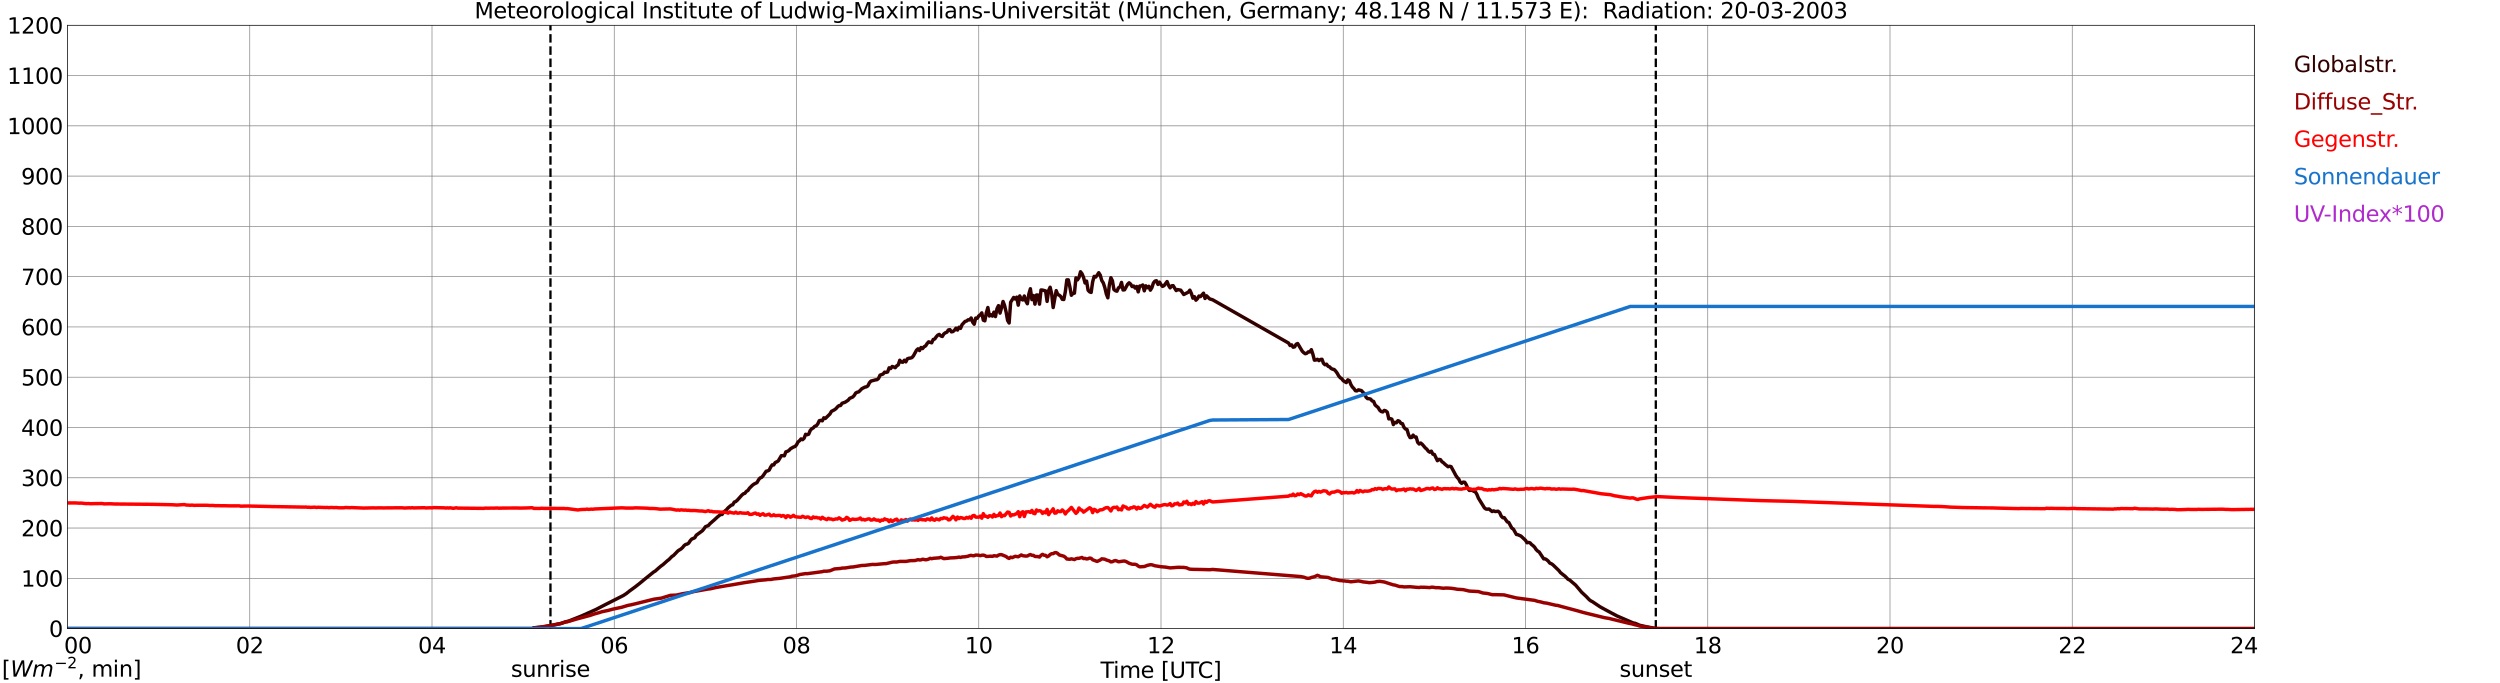 <?xml version="1.0" encoding="utf-8" standalone="no"?>
<!DOCTYPE svg PUBLIC "-//W3C//DTD SVG 1.1//EN"
  "http://www.w3.org/Graphics/SVG/1.1/DTD/svg11.dtd">
<svg xmlns:xlink="http://www.w3.org/1999/xlink" width="1085.4pt" height="296.64pt" viewBox="0 0 1085.4 296.64" xmlns="http://www.w3.org/2000/svg" version="1.1">
 <defs>
  <style type="text/css">*{stroke-linejoin: round; stroke-linecap: butt}</style>
 </defs>
 <g id="figure_1">
  <g id="patch_1">
   <path d="M 0 296.64 
L 1085.4 296.64 
L 1085.4 0 
L 0 0 
z
" style="fill: #ffffff"/>
  </g>
  <g id="axes_1">
   <g id="patch_2">
    <path d="M 29.306 272.909 
L 978.814 272.909 
L 978.814 10.976 
L 29.306 10.976 
z
" style="fill: #ffffff"/>
   </g>
   <g id="patch_3">
    <path d="M 978.814 272.909 
L 978.814 272.909 
L 978.814 10.976 
L 978.814 10.976 
z
" clip-path="url(#pbccdaebc17)" style="fill: #d3d3d3; opacity: 0.25; stroke: #d3d3d3; stroke-linejoin: miter"/>
   </g>
   <g id="matplotlib.axis_1">
    <g id="xtick_1">
     <g id="line2d_1">
      <path d="M 29.306 272.909 
L 29.306 10.976 
" clip-path="url(#pbccdaebc17)" style="fill: none; stroke: #808080; stroke-width: 0.3; stroke-linecap: square"/>
     </g>
     <g id="line2d_2"/>
     <g id="text_1">
      <!--    00 -->
      <g transform="translate(18.733 283.627) scale(0.095 -0.095)">
       <defs>
        <path id="DejaVuSans-20" transform="scale(0.016)"/>
        <path id="DejaVuSans-30" d="M 2034 4250 
Q 1547 4250 1301 3770 
Q 1056 3291 1056 2328 
Q 1056 1369 1301 889 
Q 1547 409 2034 409 
Q 2525 409 2770 889 
Q 3016 1369 3016 2328 
Q 3016 3291 2770 3770 
Q 2525 4250 2034 4250 
z
M 2034 4750 
Q 2819 4750 3233 4129 
Q 3647 3509 3647 2328 
Q 3647 1150 3233 529 
Q 2819 -91 2034 -91 
Q 1250 -91 836 529 
Q 422 1150 422 2328 
Q 422 3509 836 4129 
Q 1250 4750 2034 4750 
z
" transform="scale(0.016)"/>
       </defs>
       <use xlink:href="#DejaVuSans-20"/>
       <use xlink:href="#DejaVuSans-20" transform="translate(31.787 0)"/>
       <use xlink:href="#DejaVuSans-20" transform="translate(63.574 0)"/>
       <use xlink:href="#DejaVuSans-30" transform="translate(95.361 0)"/>
       <use xlink:href="#DejaVuSans-30" transform="translate(158.984 0)"/>
      </g>
     </g>
    </g>
    <g id="xtick_2">
     <g id="line2d_3">
      <path d="M 108.431 272.909 
L 108.431 10.976 
" clip-path="url(#pbccdaebc17)" style="fill: none; stroke: #808080; stroke-width: 0.3; stroke-linecap: square"/>
     </g>
     <g id="line2d_4"/>
     <g id="text_2">
      <!-- 02 -->
      <g transform="translate(102.387 283.627) scale(0.095 -0.095)">
       <defs>
        <path id="DejaVuSans-32" d="M 1228 531 
L 3431 531 
L 3431 0 
L 469 0 
L 469 531 
Q 828 903 1448 1529 
Q 2069 2156 2228 2338 
Q 2531 2678 2651 2914 
Q 2772 3150 2772 3378 
Q 2772 3750 2511 3984 
Q 2250 4219 1831 4219 
Q 1534 4219 1204 4116 
Q 875 4013 500 3803 
L 500 4441 
Q 881 4594 1212 4672 
Q 1544 4750 1819 4750 
Q 2544 4750 2975 4387 
Q 3406 4025 3406 3419 
Q 3406 3131 3298 2873 
Q 3191 2616 2906 2266 
Q 2828 2175 2409 1742 
Q 1991 1309 1228 531 
z
" transform="scale(0.016)"/>
       </defs>
       <use xlink:href="#DejaVuSans-30"/>
       <use xlink:href="#DejaVuSans-32" transform="translate(63.623 0)"/>
      </g>
     </g>
    </g>
    <g id="xtick_3">
     <g id="line2d_5">
      <path d="M 187.557 272.909 
L 187.557 10.976 
" clip-path="url(#pbccdaebc17)" style="fill: none; stroke: #808080; stroke-width: 0.3; stroke-linecap: square"/>
     </g>
     <g id="line2d_6"/>
     <g id="text_3">
      <!-- 04 -->
      <g transform="translate(181.513 283.627) scale(0.095 -0.095)">
       <defs>
        <path id="DejaVuSans-34" d="M 2419 4116 
L 825 1625 
L 2419 1625 
L 2419 4116 
z
M 2253 4666 
L 3047 4666 
L 3047 1625 
L 3713 1625 
L 3713 1100 
L 3047 1100 
L 3047 0 
L 2419 0 
L 2419 1100 
L 313 1100 
L 313 1709 
L 2253 4666 
z
" transform="scale(0.016)"/>
       </defs>
       <use xlink:href="#DejaVuSans-30"/>
       <use xlink:href="#DejaVuSans-34" transform="translate(63.623 0)"/>
      </g>
     </g>
    </g>
    <g id="xtick_4">
     <g id="line2d_7">
      <path d="M 266.683 272.909 
L 266.683 10.976 
" clip-path="url(#pbccdaebc17)" style="fill: none; stroke: #808080; stroke-width: 0.3; stroke-linecap: square"/>
     </g>
     <g id="line2d_8"/>
     <g id="text_4">
      <!-- 06 -->
      <g transform="translate(260.638 283.627) scale(0.095 -0.095)">
       <defs>
        <path id="DejaVuSans-36" d="M 2113 2584 
Q 1688 2584 1439 2293 
Q 1191 2003 1191 1497 
Q 1191 994 1439 701 
Q 1688 409 2113 409 
Q 2538 409 2786 701 
Q 3034 994 3034 1497 
Q 3034 2003 2786 2293 
Q 2538 2584 2113 2584 
z
M 3366 4563 
L 3366 3988 
Q 3128 4100 2886 4159 
Q 2644 4219 2406 4219 
Q 1781 4219 1451 3797 
Q 1122 3375 1075 2522 
Q 1259 2794 1537 2939 
Q 1816 3084 2150 3084 
Q 2853 3084 3261 2657 
Q 3669 2231 3669 1497 
Q 3669 778 3244 343 
Q 2819 -91 2113 -91 
Q 1303 -91 875 529 
Q 447 1150 447 2328 
Q 447 3434 972 4092 
Q 1497 4750 2381 4750 
Q 2619 4750 2861 4703 
Q 3103 4656 3366 4563 
z
" transform="scale(0.016)"/>
       </defs>
       <use xlink:href="#DejaVuSans-30"/>
       <use xlink:href="#DejaVuSans-36" transform="translate(63.623 0)"/>
      </g>
     </g>
    </g>
    <g id="xtick_5">
     <g id="line2d_9">
      <path d="M 345.808 272.909 
L 345.808 10.976 
" clip-path="url(#pbccdaebc17)" style="fill: none; stroke: #808080; stroke-width: 0.3; stroke-linecap: square"/>
     </g>
     <g id="line2d_10"/>
     <g id="text_5">
      <!-- 08 -->
      <g transform="translate(339.764 283.627) scale(0.095 -0.095)">
       <defs>
        <path id="DejaVuSans-38" d="M 2034 2216 
Q 1584 2216 1326 1975 
Q 1069 1734 1069 1313 
Q 1069 891 1326 650 
Q 1584 409 2034 409 
Q 2484 409 2743 651 
Q 3003 894 3003 1313 
Q 3003 1734 2745 1975 
Q 2488 2216 2034 2216 
z
M 1403 2484 
Q 997 2584 770 2862 
Q 544 3141 544 3541 
Q 544 4100 942 4425 
Q 1341 4750 2034 4750 
Q 2731 4750 3128 4425 
Q 3525 4100 3525 3541 
Q 3525 3141 3298 2862 
Q 3072 2584 2669 2484 
Q 3125 2378 3379 2068 
Q 3634 1759 3634 1313 
Q 3634 634 3220 271 
Q 2806 -91 2034 -91 
Q 1263 -91 848 271 
Q 434 634 434 1313 
Q 434 1759 690 2068 
Q 947 2378 1403 2484 
z
M 1172 3481 
Q 1172 3119 1398 2916 
Q 1625 2713 2034 2713 
Q 2441 2713 2670 2916 
Q 2900 3119 2900 3481 
Q 2900 3844 2670 4047 
Q 2441 4250 2034 4250 
Q 1625 4250 1398 4047 
Q 1172 3844 1172 3481 
z
" transform="scale(0.016)"/>
       </defs>
       <use xlink:href="#DejaVuSans-30"/>
       <use xlink:href="#DejaVuSans-38" transform="translate(63.623 0)"/>
      </g>
     </g>
    </g>
    <g id="xtick_6">
     <g id="line2d_11">
      <path d="M 424.934 272.909 
L 424.934 10.976 
" clip-path="url(#pbccdaebc17)" style="fill: none; stroke: #808080; stroke-width: 0.3; stroke-linecap: square"/>
     </g>
     <g id="line2d_12"/>
     <g id="text_6">
      <!-- 10 -->
      <g transform="translate(418.89 283.627) scale(0.095 -0.095)">
       <defs>
        <path id="DejaVuSans-31" d="M 794 531 
L 1825 531 
L 1825 4091 
L 703 3866 
L 703 4441 
L 1819 4666 
L 2450 4666 
L 2450 531 
L 3481 531 
L 3481 0 
L 794 0 
L 794 531 
z
" transform="scale(0.016)"/>
       </defs>
       <use xlink:href="#DejaVuSans-31"/>
       <use xlink:href="#DejaVuSans-30" transform="translate(63.623 0)"/>
      </g>
     </g>
    </g>
    <g id="xtick_7">
     <g id="line2d_13">
      <path d="M 504.06 272.909 
L 504.06 10.976 
" clip-path="url(#pbccdaebc17)" style="fill: none; stroke: #808080; stroke-width: 0.3; stroke-linecap: square"/>
     </g>
     <g id="line2d_14"/>
     <g id="text_7">
      <!-- 12 -->
      <g transform="translate(498.015 283.627) scale(0.095 -0.095)">
       <use xlink:href="#DejaVuSans-31"/>
       <use xlink:href="#DejaVuSans-32" transform="translate(63.623 0)"/>
      </g>
     </g>
    </g>
    <g id="xtick_8">
     <g id="line2d_15">
      <path d="M 583.185 272.909 
L 583.185 10.976 
" clip-path="url(#pbccdaebc17)" style="fill: none; stroke: #808080; stroke-width: 0.3; stroke-linecap: square"/>
     </g>
     <g id="line2d_16"/>
     <g id="text_8">
      <!-- 14 -->
      <g transform="translate(577.141 283.627) scale(0.095 -0.095)">
       <use xlink:href="#DejaVuSans-31"/>
       <use xlink:href="#DejaVuSans-34" transform="translate(63.623 0)"/>
      </g>
     </g>
    </g>
    <g id="xtick_9">
     <g id="line2d_17">
      <path d="M 662.311 272.909 
L 662.311 10.976 
" clip-path="url(#pbccdaebc17)" style="fill: none; stroke: #808080; stroke-width: 0.3; stroke-linecap: square"/>
     </g>
     <g id="line2d_18"/>
     <g id="text_9">
      <!-- 16 -->
      <g transform="translate(656.267 283.627) scale(0.095 -0.095)">
       <use xlink:href="#DejaVuSans-31"/>
       <use xlink:href="#DejaVuSans-36" transform="translate(63.623 0)"/>
      </g>
     </g>
    </g>
    <g id="xtick_10">
     <g id="line2d_19">
      <path d="M 741.437 272.909 
L 741.437 10.976 
" clip-path="url(#pbccdaebc17)" style="fill: none; stroke: #808080; stroke-width: 0.3; stroke-linecap: square"/>
     </g>
     <g id="line2d_20"/>
     <g id="text_10">
      <!-- 18 -->
      <g transform="translate(735.392 283.627) scale(0.095 -0.095)">
       <use xlink:href="#DejaVuSans-31"/>
       <use xlink:href="#DejaVuSans-38" transform="translate(63.623 0)"/>
      </g>
     </g>
    </g>
    <g id="xtick_11">
     <g id="line2d_21">
      <path d="M 820.562 272.909 
L 820.562 10.976 
" clip-path="url(#pbccdaebc17)" style="fill: none; stroke: #808080; stroke-width: 0.3; stroke-linecap: square"/>
     </g>
     <g id="line2d_22"/>
     <g id="text_11">
      <!-- 20 -->
      <g transform="translate(814.518 283.627) scale(0.095 -0.095)">
       <use xlink:href="#DejaVuSans-32"/>
       <use xlink:href="#DejaVuSans-30" transform="translate(63.623 0)"/>
      </g>
     </g>
    </g>
    <g id="xtick_12">
     <g id="line2d_23">
      <path d="M 899.688 272.909 
L 899.688 10.976 
" clip-path="url(#pbccdaebc17)" style="fill: none; stroke: #808080; stroke-width: 0.3; stroke-linecap: square"/>
     </g>
     <g id="line2d_24"/>
     <g id="text_12">
      <!-- 22 -->
      <g transform="translate(893.644 283.627) scale(0.095 -0.095)">
       <use xlink:href="#DejaVuSans-32"/>
       <use xlink:href="#DejaVuSans-32" transform="translate(63.623 0)"/>
      </g>
     </g>
    </g>
    <g id="xtick_13">
     <g id="line2d_25">
      <path d="M 978.814 272.909 
L 978.814 10.976 
" clip-path="url(#pbccdaebc17)" style="fill: none; stroke: #808080; stroke-width: 0.3; stroke-linecap: square"/>
     </g>
     <g id="line2d_26"/>
     <g id="text_13">
      <!-- 24    -->
      <g transform="translate(968.241 283.627) scale(0.095 -0.095)">
       <use xlink:href="#DejaVuSans-32"/>
       <use xlink:href="#DejaVuSans-34" transform="translate(63.623 0)"/>
       <use xlink:href="#DejaVuSans-20" transform="translate(127.246 0)"/>
       <use xlink:href="#DejaVuSans-20" transform="translate(159.033 0)"/>
       <use xlink:href="#DejaVuSans-20" transform="translate(190.82 0)"/>
      </g>
     </g>
    </g>
    <g id="text_14">
     <!-- Time [UTC] -->
     <g transform="translate(477.806 294.322) scale(0.095 -0.095)">
      <defs>
       <path id="DejaVuSans-54" d="M -19 4666 
L 3928 4666 
L 3928 4134 
L 2272 4134 
L 2272 0 
L 1638 0 
L 1638 4134 
L -19 4134 
L -19 4666 
z
" transform="scale(0.016)"/>
       <path id="DejaVuSans-69" d="M 603 3500 
L 1178 3500 
L 1178 0 
L 603 0 
L 603 3500 
z
M 603 4863 
L 1178 4863 
L 1178 4134 
L 603 4134 
L 603 4863 
z
" transform="scale(0.016)"/>
       <path id="DejaVuSans-6d" d="M 3328 2828 
Q 3544 3216 3844 3400 
Q 4144 3584 4550 3584 
Q 5097 3584 5394 3201 
Q 5691 2819 5691 2113 
L 5691 0 
L 5113 0 
L 5113 2094 
Q 5113 2597 4934 2840 
Q 4756 3084 4391 3084 
Q 3944 3084 3684 2787 
Q 3425 2491 3425 1978 
L 3425 0 
L 2847 0 
L 2847 2094 
Q 2847 2600 2669 2842 
Q 2491 3084 2119 3084 
Q 1678 3084 1418 2786 
Q 1159 2488 1159 1978 
L 1159 0 
L 581 0 
L 581 3500 
L 1159 3500 
L 1159 2956 
Q 1356 3278 1631 3431 
Q 1906 3584 2284 3584 
Q 2666 3584 2933 3390 
Q 3200 3197 3328 2828 
z
" transform="scale(0.016)"/>
       <path id="DejaVuSans-65" d="M 3597 1894 
L 3597 1613 
L 953 1613 
Q 991 1019 1311 708 
Q 1631 397 2203 397 
Q 2534 397 2845 478 
Q 3156 559 3463 722 
L 3463 178 
Q 3153 47 2828 -22 
Q 2503 -91 2169 -91 
Q 1331 -91 842 396 
Q 353 884 353 1716 
Q 353 2575 817 3079 
Q 1281 3584 2069 3584 
Q 2775 3584 3186 3129 
Q 3597 2675 3597 1894 
z
M 3022 2063 
Q 3016 2534 2758 2815 
Q 2500 3097 2075 3097 
Q 1594 3097 1305 2825 
Q 1016 2553 972 2059 
L 3022 2063 
z
" transform="scale(0.016)"/>
       <path id="DejaVuSans-5b" d="M 550 4863 
L 1875 4863 
L 1875 4416 
L 1125 4416 
L 1125 -397 
L 1875 -397 
L 1875 -844 
L 550 -844 
L 550 4863 
z
" transform="scale(0.016)"/>
       <path id="DejaVuSans-55" d="M 556 4666 
L 1191 4666 
L 1191 1831 
Q 1191 1081 1462 751 
Q 1734 422 2344 422 
Q 2950 422 3222 751 
Q 3494 1081 3494 1831 
L 3494 4666 
L 4128 4666 
L 4128 1753 
Q 4128 841 3676 375 
Q 3225 -91 2344 -91 
Q 1459 -91 1007 375 
Q 556 841 556 1753 
L 556 4666 
z
" transform="scale(0.016)"/>
       <path id="DejaVuSans-43" d="M 4122 4306 
L 4122 3641 
Q 3803 3938 3442 4084 
Q 3081 4231 2675 4231 
Q 1875 4231 1450 3742 
Q 1025 3253 1025 2328 
Q 1025 1406 1450 917 
Q 1875 428 2675 428 
Q 3081 428 3442 575 
Q 3803 722 4122 1019 
L 4122 359 
Q 3791 134 3420 21 
Q 3050 -91 2638 -91 
Q 1578 -91 968 557 
Q 359 1206 359 2328 
Q 359 3453 968 4101 
Q 1578 4750 2638 4750 
Q 3056 4750 3426 4639 
Q 3797 4528 4122 4306 
z
" transform="scale(0.016)"/>
       <path id="DejaVuSans-5d" d="M 1947 4863 
L 1947 -844 
L 622 -844 
L 622 -397 
L 1369 -397 
L 1369 4416 
L 622 4416 
L 622 4863 
L 1947 4863 
z
" transform="scale(0.016)"/>
      </defs>
      <use xlink:href="#DejaVuSans-54"/>
      <use xlink:href="#DejaVuSans-69" transform="translate(57.959 0)"/>
      <use xlink:href="#DejaVuSans-6d" transform="translate(85.742 0)"/>
      <use xlink:href="#DejaVuSans-65" transform="translate(183.154 0)"/>
      <use xlink:href="#DejaVuSans-20" transform="translate(244.678 0)"/>
      <use xlink:href="#DejaVuSans-5b" transform="translate(276.465 0)"/>
      <use xlink:href="#DejaVuSans-55" transform="translate(315.479 0)"/>
      <use xlink:href="#DejaVuSans-54" transform="translate(388.672 0)"/>
      <use xlink:href="#DejaVuSans-43" transform="translate(443.881 0)"/>
      <use xlink:href="#DejaVuSans-5d" transform="translate(513.705 0)"/>
     </g>
    </g>
   </g>
   <g id="matplotlib.axis_2">
    <g id="ytick_1">
     <g id="line2d_27">
      <path d="M 29.306 272.909 
L 978.814 272.909 
" clip-path="url(#pbccdaebc17)" style="fill: none; stroke: #808080; stroke-width: 0.3; stroke-linecap: square"/>
     </g>
     <g id="line2d_28"/>
     <g id="text_15">
      <!-- 0 -->
      <g transform="translate(21.261 276.518) scale(0.095 -0.095)">
       <use xlink:href="#DejaVuSans-30"/>
      </g>
     </g>
    </g>
    <g id="ytick_2">
     <g id="line2d_29">
      <path d="M 29.306 251.081 
L 978.814 251.081 
" clip-path="url(#pbccdaebc17)" style="fill: none; stroke: #808080; stroke-width: 0.3; stroke-linecap: square"/>
     </g>
     <g id="line2d_30"/>
     <g id="text_16">
      <!-- 100 -->
      <g transform="translate(9.173 254.69) scale(0.095 -0.095)">
       <use xlink:href="#DejaVuSans-31"/>
       <use xlink:href="#DejaVuSans-30" transform="translate(63.623 0)"/>
       <use xlink:href="#DejaVuSans-30" transform="translate(127.246 0)"/>
      </g>
     </g>
    </g>
    <g id="ytick_3">
     <g id="line2d_31">
      <path d="M 29.306 229.253 
L 978.814 229.253 
" clip-path="url(#pbccdaebc17)" style="fill: none; stroke: #808080; stroke-width: 0.3; stroke-linecap: square"/>
     </g>
     <g id="line2d_32"/>
     <g id="text_17">
      <!-- 200 -->
      <g transform="translate(9.173 232.863) scale(0.095 -0.095)">
       <use xlink:href="#DejaVuSans-32"/>
       <use xlink:href="#DejaVuSans-30" transform="translate(63.623 0)"/>
       <use xlink:href="#DejaVuSans-30" transform="translate(127.246 0)"/>
      </g>
     </g>
    </g>
    <g id="ytick_4">
     <g id="line2d_33">
      <path d="M 29.306 207.426 
L 978.814 207.426 
" clip-path="url(#pbccdaebc17)" style="fill: none; stroke: #808080; stroke-width: 0.3; stroke-linecap: square"/>
     </g>
     <g id="line2d_34"/>
     <g id="text_18">
      <!-- 300 -->
      <g transform="translate(9.173 211.035) scale(0.095 -0.095)">
       <defs>
        <path id="DejaVuSans-33" d="M 2597 2516 
Q 3050 2419 3304 2112 
Q 3559 1806 3559 1356 
Q 3559 666 3084 287 
Q 2609 -91 1734 -91 
Q 1441 -91 1130 -33 
Q 819 25 488 141 
L 488 750 
Q 750 597 1062 519 
Q 1375 441 1716 441 
Q 2309 441 2620 675 
Q 2931 909 2931 1356 
Q 2931 1769 2642 2001 
Q 2353 2234 1838 2234 
L 1294 2234 
L 1294 2753 
L 1863 2753 
Q 2328 2753 2575 2939 
Q 2822 3125 2822 3475 
Q 2822 3834 2567 4026 
Q 2313 4219 1838 4219 
Q 1578 4219 1281 4162 
Q 984 4106 628 3988 
L 628 4550 
Q 988 4650 1302 4700 
Q 1616 4750 1894 4750 
Q 2613 4750 3031 4423 
Q 3450 4097 3450 3541 
Q 3450 3153 3228 2886 
Q 3006 2619 2597 2516 
z
" transform="scale(0.016)"/>
       </defs>
       <use xlink:href="#DejaVuSans-33"/>
       <use xlink:href="#DejaVuSans-30" transform="translate(63.623 0)"/>
       <use xlink:href="#DejaVuSans-30" transform="translate(127.246 0)"/>
      </g>
     </g>
    </g>
    <g id="ytick_5">
     <g id="line2d_35">
      <path d="M 29.306 185.598 
L 978.814 185.598 
" clip-path="url(#pbccdaebc17)" style="fill: none; stroke: #808080; stroke-width: 0.3; stroke-linecap: square"/>
     </g>
     <g id="line2d_36"/>
     <g id="text_19">
      <!-- 400 -->
      <g transform="translate(9.173 189.207) scale(0.095 -0.095)">
       <use xlink:href="#DejaVuSans-34"/>
       <use xlink:href="#DejaVuSans-30" transform="translate(63.623 0)"/>
       <use xlink:href="#DejaVuSans-30" transform="translate(127.246 0)"/>
      </g>
     </g>
    </g>
    <g id="ytick_6">
     <g id="line2d_37">
      <path d="M 29.306 163.77 
L 978.814 163.77 
" clip-path="url(#pbccdaebc17)" style="fill: none; stroke: #808080; stroke-width: 0.3; stroke-linecap: square"/>
     </g>
     <g id="line2d_38"/>
     <g id="text_20">
      <!-- 500 -->
      <g transform="translate(9.173 167.379) scale(0.095 -0.095)">
       <defs>
        <path id="DejaVuSans-35" d="M 691 4666 
L 3169 4666 
L 3169 4134 
L 1269 4134 
L 1269 2991 
Q 1406 3038 1543 3061 
Q 1681 3084 1819 3084 
Q 2600 3084 3056 2656 
Q 3513 2228 3513 1497 
Q 3513 744 3044 326 
Q 2575 -91 1722 -91 
Q 1428 -91 1123 -41 
Q 819 9 494 109 
L 494 744 
Q 775 591 1075 516 
Q 1375 441 1709 441 
Q 2250 441 2565 725 
Q 2881 1009 2881 1497 
Q 2881 1984 2565 2268 
Q 2250 2553 1709 2553 
Q 1456 2553 1204 2497 
Q 953 2441 691 2322 
L 691 4666 
z
" transform="scale(0.016)"/>
       </defs>
       <use xlink:href="#DejaVuSans-35"/>
       <use xlink:href="#DejaVuSans-30" transform="translate(63.623 0)"/>
       <use xlink:href="#DejaVuSans-30" transform="translate(127.246 0)"/>
      </g>
     </g>
    </g>
    <g id="ytick_7">
     <g id="line2d_39">
      <path d="M 29.306 141.942 
L 978.814 141.942 
" clip-path="url(#pbccdaebc17)" style="fill: none; stroke: #808080; stroke-width: 0.3; stroke-linecap: square"/>
     </g>
     <g id="line2d_40"/>
     <g id="text_21">
      <!-- 600 -->
      <g transform="translate(9.173 145.551) scale(0.095 -0.095)">
       <use xlink:href="#DejaVuSans-36"/>
       <use xlink:href="#DejaVuSans-30" transform="translate(63.623 0)"/>
       <use xlink:href="#DejaVuSans-30" transform="translate(127.246 0)"/>
      </g>
     </g>
    </g>
    <g id="ytick_8">
     <g id="line2d_41">
      <path d="M 29.306 120.114 
L 978.814 120.114 
" clip-path="url(#pbccdaebc17)" style="fill: none; stroke: #808080; stroke-width: 0.3; stroke-linecap: square"/>
     </g>
     <g id="line2d_42"/>
     <g id="text_22">
      <!-- 700 -->
      <g transform="translate(9.173 123.724) scale(0.095 -0.095)">
       <defs>
        <path id="DejaVuSans-37" d="M 525 4666 
L 3525 4666 
L 3525 4397 
L 1831 0 
L 1172 0 
L 2766 4134 
L 525 4134 
L 525 4666 
z
" transform="scale(0.016)"/>
       </defs>
       <use xlink:href="#DejaVuSans-37"/>
       <use xlink:href="#DejaVuSans-30" transform="translate(63.623 0)"/>
       <use xlink:href="#DejaVuSans-30" transform="translate(127.246 0)"/>
      </g>
     </g>
    </g>
    <g id="ytick_9">
     <g id="line2d_43">
      <path d="M 29.306 98.287 
L 978.814 98.287 
" clip-path="url(#pbccdaebc17)" style="fill: none; stroke: #808080; stroke-width: 0.3; stroke-linecap: square"/>
     </g>
     <g id="line2d_44"/>
     <g id="text_23">
      <!-- 800 -->
      <g transform="translate(9.173 101.896) scale(0.095 -0.095)">
       <use xlink:href="#DejaVuSans-38"/>
       <use xlink:href="#DejaVuSans-30" transform="translate(63.623 0)"/>
       <use xlink:href="#DejaVuSans-30" transform="translate(127.246 0)"/>
      </g>
     </g>
    </g>
    <g id="ytick_10">
     <g id="line2d_45">
      <path d="M 29.306 76.459 
L 978.814 76.459 
" clip-path="url(#pbccdaebc17)" style="fill: none; stroke: #808080; stroke-width: 0.3; stroke-linecap: square"/>
     </g>
     <g id="line2d_46"/>
     <g id="text_24">
      <!-- 900 -->
      <g transform="translate(9.173 80.068) scale(0.095 -0.095)">
       <defs>
        <path id="DejaVuSans-39" d="M 703 97 
L 703 672 
Q 941 559 1184 500 
Q 1428 441 1663 441 
Q 2288 441 2617 861 
Q 2947 1281 2994 2138 
Q 2813 1869 2534 1725 
Q 2256 1581 1919 1581 
Q 1219 1581 811 2004 
Q 403 2428 403 3163 
Q 403 3881 828 4315 
Q 1253 4750 1959 4750 
Q 2769 4750 3195 4129 
Q 3622 3509 3622 2328 
Q 3622 1225 3098 567 
Q 2575 -91 1691 -91 
Q 1453 -91 1209 -44 
Q 966 3 703 97 
z
M 1959 2075 
Q 2384 2075 2632 2365 
Q 2881 2656 2881 3163 
Q 2881 3666 2632 3958 
Q 2384 4250 1959 4250 
Q 1534 4250 1286 3958 
Q 1038 3666 1038 3163 
Q 1038 2656 1286 2365 
Q 1534 2075 1959 2075 
z
" transform="scale(0.016)"/>
       </defs>
       <use xlink:href="#DejaVuSans-39"/>
       <use xlink:href="#DejaVuSans-30" transform="translate(63.623 0)"/>
       <use xlink:href="#DejaVuSans-30" transform="translate(127.246 0)"/>
      </g>
     </g>
    </g>
    <g id="ytick_11">
     <g id="line2d_47">
      <path d="M 29.306 54.631 
L 978.814 54.631 
" clip-path="url(#pbccdaebc17)" style="fill: none; stroke: #808080; stroke-width: 0.3; stroke-linecap: square"/>
     </g>
     <g id="line2d_48"/>
     <g id="text_25">
      <!-- 1000 -->
      <g transform="translate(3.128 58.24) scale(0.095 -0.095)">
       <use xlink:href="#DejaVuSans-31"/>
       <use xlink:href="#DejaVuSans-30" transform="translate(63.623 0)"/>
       <use xlink:href="#DejaVuSans-30" transform="translate(127.246 0)"/>
       <use xlink:href="#DejaVuSans-30" transform="translate(190.869 0)"/>
      </g>
     </g>
    </g>
    <g id="ytick_12">
     <g id="line2d_49">
      <path d="M 29.306 32.803 
L 978.814 32.803 
" clip-path="url(#pbccdaebc17)" style="fill: none; stroke: #808080; stroke-width: 0.3; stroke-linecap: square"/>
     </g>
     <g id="line2d_50"/>
     <g id="text_26">
      <!-- 1100 -->
      <g transform="translate(3.128 36.413) scale(0.095 -0.095)">
       <use xlink:href="#DejaVuSans-31"/>
       <use xlink:href="#DejaVuSans-31" transform="translate(63.623 0)"/>
       <use xlink:href="#DejaVuSans-30" transform="translate(127.246 0)"/>
       <use xlink:href="#DejaVuSans-30" transform="translate(190.869 0)"/>
      </g>
     </g>
    </g>
    <g id="ytick_13">
     <g id="line2d_51">
      <path d="M 29.306 10.976 
L 978.814 10.976 
" clip-path="url(#pbccdaebc17)" style="fill: none; stroke: #808080; stroke-width: 0.3; stroke-linecap: square"/>
     </g>
     <g id="line2d_52"/>
     <g id="text_27">
      <!-- 1200 -->
      <g transform="translate(3.128 14.585) scale(0.095 -0.095)">
       <use xlink:href="#DejaVuSans-31"/>
       <use xlink:href="#DejaVuSans-32" transform="translate(63.623 0)"/>
       <use xlink:href="#DejaVuSans-30" transform="translate(127.246 0)"/>
       <use xlink:href="#DejaVuSans-30" transform="translate(190.869 0)"/>
      </g>
     </g>
    </g>
   </g>
   <g id="line2d_53">
    <path d="M 238.989 272.909 
L 238.989 10.976 
" clip-path="url(#pbccdaebc17)" style="fill: none; stroke-dasharray: 3.7,1.6; stroke-dashoffset: 0; stroke: #000000"/>
   </g>
   <g id="line2d_54">
    <path d="M 718.886 272.909 
L 718.886 10.976 
" clip-path="url(#pbccdaebc17)" style="fill: none; stroke-dasharray: 3.7,1.6; stroke-dashoffset: 0; stroke: #000000"/>
   </g>
   <g id="line2d_55">
    <path d="M 29.306 272.909 
L 231.076 272.909 
L 231.736 272.59 
L 235.033 272.302 
L 237.011 271.975 
L 243.604 270.665 
L 245.583 269.969 
L 246.901 269.641 
L 252.176 267.552 
L 258.77 264.603 
L 262.067 262.883 
L 270.639 258.542 
L 271.958 257.682 
L 273.277 256.619 
L 275.914 254.694 
L 277.892 253.137 
L 279.87 251.498 
L 281.849 249.902 
L 283.827 248.305 
L 284.486 247.936 
L 285.805 246.748 
L 287.124 245.642 
L 287.783 245.192 
L 289.761 243.43 
L 290.42 242.939 
L 291.739 241.588 
L 292.399 241.178 
L 294.377 239.13 
L 295.696 238.312 
L 296.355 237.698 
L 297.014 236.878 
L 297.674 236.387 
L 298.333 236.223 
L 298.992 235.815 
L 299.652 234.791 
L 300.311 234.053 
L 301.63 233.479 
L 302.289 232.375 
L 304.927 230.449 
L 305.586 229.67 
L 306.246 228.688 
L 307.564 228.155 
L 308.224 227.378 
L 310.202 225.658 
L 311.521 224.429 
L 312.839 223.364 
L 313.499 223.364 
L 314.158 222.382 
L 315.477 221.234 
L 316.136 220.457 
L 317.455 219.35 
L 318.114 219.147 
L 318.774 217.999 
L 319.433 217.754 
L 320.093 217.18 
L 322.071 214.969 
L 322.73 214.395 
L 323.39 214.19 
L 324.049 213.33 
L 324.708 212.963 
L 325.368 211.979 
L 326.686 210.669 
L 327.346 210.178 
L 328.665 209.523 
L 329.324 208.336 
L 329.983 207.515 
L 330.643 207.271 
L 331.302 206.533 
L 332.621 204.608 
L 333.28 204.444 
L 333.94 204.116 
L 334.599 202.765 
L 335.258 201.822 
L 335.918 201.864 
L 336.577 200.799 
L 337.236 200.513 
L 337.896 200.102 
L 339.215 197.852 
L 339.874 197.81 
L 340.533 197.891 
L 341.193 196.171 
L 341.852 195.966 
L 342.512 195.599 
L 343.171 194.861 
L 344.49 194.082 
L 345.149 193.879 
L 345.808 193.141 
L 346.468 191.871 
L 347.127 191.338 
L 347.787 190.561 
L 348.446 190.889 
L 349.105 190.275 
L 349.765 188.555 
L 350.424 188.758 
L 351.083 188.514 
L 351.743 186.958 
L 352.402 186.139 
L 353.062 185.812 
L 353.721 185.074 
L 354.38 184.869 
L 355.04 184.05 
L 355.699 182.658 
L 356.359 182.494 
L 357.018 182.699 
L 357.677 181.387 
L 358.337 181.675 
L 360.315 179.75 
L 360.974 178.604 
L 362.293 177.908 
L 362.952 177.415 
L 363.612 176.637 
L 364.271 176.105 
L 364.93 176.063 
L 365.59 175.081 
L 366.909 174.631 
L 368.227 173.771 
L 368.887 172.951 
L 370.206 172.379 
L 370.865 171.683 
L 371.524 170.617 
L 372.184 170.29 
L 372.843 170.126 
L 374.162 168.775 
L 375.481 168.079 
L 376.14 167.954 
L 376.799 167.546 
L 377.459 166.195 
L 378.118 165.457 
L 380.096 164.925 
L 380.756 164.844 
L 381.415 164.311 
L 382.074 162.877 
L 383.393 162.386 
L 384.053 161.568 
L 384.712 161.69 
L 385.371 161.485 
L 386.031 159.684 
L 386.69 160.011 
L 387.349 159.11 
L 388.009 159.315 
L 388.668 159.642 
L 389.328 158.824 
L 389.987 158.413 
L 390.646 156.407 
L 391.306 157.185 
L 391.965 157.268 
L 392.624 156.407 
L 393.284 157.104 
L 393.943 155.792 
L 394.603 155.547 
L 395.262 155.465 
L 395.921 155.259 
L 396.581 154.482 
L 397.899 152.066 
L 398.559 151.45 
L 399.218 152.188 
L 399.878 150.879 
L 400.537 151.328 
L 401.196 150.551 
L 401.856 150.182 
L 402.515 149.158 
L 403.175 148.421 
L 404.493 148.831 
L 405.153 147.397 
L 405.812 147.192 
L 406.471 146.251 
L 407.131 145.513 
L 407.79 145.186 
L 408.45 145.841 
L 409.109 146.087 
L 409.768 144.981 
L 410.428 144.49 
L 411.087 144.243 
L 411.746 143.261 
L 412.406 143.097 
L 413.065 144.079 
L 413.725 143.957 
L 414.384 143.383 
L 415.043 142.484 
L 415.703 143.302 
L 416.362 142.073 
L 417.022 142.564 
L 417.681 140.967 
L 419 139.535 
L 419.659 139.371 
L 420.318 138.838 
L 420.978 138.88 
L 421.637 138.059 
L 422.297 139.862 
L 422.956 140.764 
L 423.615 138.101 
L 424.275 138.184 
L 424.934 137.16 
L 425.593 136.708 
L 426.253 135.848 
L 426.912 139.002 
L 427.572 139.288 
L 428.231 135.809 
L 428.89 133.515 
L 429.55 137.199 
L 430.209 136.627 
L 430.869 137.241 
L 431.528 135.521 
L 432.187 137.446 
L 432.847 134.047 
L 433.506 132.696 
L 434.165 135.931 
L 434.825 133.637 
L 435.484 130.893 
L 436.144 132.613 
L 436.803 135.44 
L 437.462 139.124 
L 438.122 140.231 
L 438.781 131.22 
L 440.1 129.132 
L 440.759 129.828 
L 441.419 129.009 
L 442.078 132.491 
L 442.737 128.477 
L 443.397 129.869 
L 444.056 130.238 
L 444.716 128.518 
L 445.375 130.688 
L 446.034 131.875 
L 446.694 127.658 
L 447.353 125.364 
L 448.012 130.074 
L 448.672 128.313 
L 449.331 132.039 
L 449.991 128.069 
L 450.65 128.108 
L 451.309 132.039 
L 451.969 125.897 
L 452.628 125.938 
L 453.947 126.307 
L 454.606 130.852 
L 455.266 126.143 
L 455.925 124.709 
L 456.584 127.494 
L 457.244 133.515 
L 458.563 126.183 
L 459.222 127.863 
L 459.881 128.149 
L 460.541 128.723 
L 461.2 129.952 
L 461.859 130.033 
L 462.519 126.676 
L 463.178 121.516 
L 463.838 121.516 
L 464.497 124.587 
L 465.156 128.191 
L 465.816 127.372 
L 466.475 127.289 
L 467.134 120.656 
L 467.794 121.516 
L 468.453 120.492 
L 469.113 117.993 
L 469.772 118.853 
L 470.431 120.451 
L 471.091 122.867 
L 471.75 122.048 
L 472.409 126.019 
L 473.069 126.715 
L 473.728 126.962 
L 474.388 122.334 
L 475.047 119.999 
L 475.706 120.287 
L 476.366 119.468 
L 477.025 118.403 
L 477.685 119.468 
L 478.344 121.802 
L 479.003 122.825 
L 479.663 124.831 
L 480.322 127.617 
L 480.981 129.295 
L 481.641 123.686 
L 482.3 120.573 
L 482.96 121.885 
L 483.619 125.691 
L 484.278 126.224 
L 484.938 126.429 
L 485.597 124.956 
L 486.256 124.587 
L 486.916 122.62 
L 487.575 125.897 
L 488.235 125.816 
L 489.553 123.439 
L 490.213 122.784 
L 490.872 123.358 
L 491.532 124.423 
L 492.191 124.177 
L 492.85 125.078 
L 493.51 124.382 
L 494.169 126.715 
L 494.828 124.177 
L 495.488 124.135 
L 496.147 123.727 
L 496.807 126.266 
L 497.466 124.096 
L 498.125 124.914 
L 498.785 124.299 
L 499.444 125.98 
L 500.103 124.873 
L 500.763 122.867 
L 501.422 122.048 
L 502.082 121.885 
L 502.741 123.48 
L 503.4 122.498 
L 504.06 123.563 
L 504.719 124.34 
L 505.379 124.013 
L 506.697 122.251 
L 507.357 123.932 
L 508.016 124.956 
L 508.675 124.096 
L 509.335 124.013 
L 510.654 126.143 
L 511.313 125.733 
L 512.632 125.98 
L 513.95 127.863 
L 515.929 126.84 
L 516.588 125.98 
L 517.247 127.412 
L 517.907 129.459 
L 518.566 128.804 
L 519.226 130.319 
L 519.885 129.664 
L 520.544 128.518 
L 521.204 128.763 
L 522.522 127.289 
L 523.182 129.583 
L 523.841 128.435 
L 525.16 129.747 
L 526.479 130.155 
L 559.448 148.945 
L 560.107 150.01 
L 560.766 149.724 
L 561.426 150.748 
L 562.085 150.584 
L 562.745 149.436 
L 563.404 149.15 
L 565.382 152.468 
L 566.042 153.122 
L 566.701 153.572 
L 567.36 153.369 
L 568.02 152.754 
L 568.679 152.795 
L 569.338 151.813 
L 569.998 153.777 
L 570.657 156.357 
L 571.317 156.316 
L 571.976 155.988 
L 572.635 156.562 
L 573.295 156.071 
L 573.954 155.988 
L 574.613 157.75 
L 575.273 158.363 
L 575.932 158.119 
L 576.592 159.02 
L 577.251 159.265 
L 577.91 159.961 
L 578.57 160.288 
L 579.229 160.413 
L 579.889 161.107 
L 580.548 162.008 
L 581.207 163.196 
L 581.867 163.975 
L 582.526 164.425 
L 583.185 165.285 
L 584.504 166.103 
L 585.164 164.916 
L 585.823 165.243 
L 586.482 166.924 
L 587.142 168.029 
L 587.801 168.683 
L 588.46 169.626 
L 589.12 169.707 
L 589.779 169.257 
L 591.098 169.585 
L 591.757 170.364 
L 592.417 170.897 
L 593.076 172.451 
L 593.736 173.066 
L 594.395 173.108 
L 595.054 173.272 
L 595.714 174.049 
L 596.373 174.295 
L 597.032 175.852 
L 598.351 176.956 
L 599.011 178.104 
L 599.67 178.676 
L 600.329 178.84 
L 600.989 178.185 
L 601.648 178.39 
L 602.307 178.964 
L 602.967 181.872 
L 603.626 181.747 
L 604.286 181.994 
L 604.945 184.327 
L 605.604 183.345 
L 606.264 183.55 
L 606.923 182.649 
L 607.582 182.895 
L 608.242 183.795 
L 608.901 183.961 
L 609.561 185.556 
L 610.22 186.253 
L 610.879 186.499 
L 611.539 188.752 
L 612.198 189.981 
L 612.858 189.939 
L 613.517 188.916 
L 614.176 189.734 
L 614.836 189.734 
L 615.495 192.028 
L 616.154 192.764 
L 616.814 192.356 
L 617.473 192.888 
L 618.792 194.445 
L 619.451 195.016 
L 620.111 195.876 
L 620.77 196.328 
L 621.429 195.876 
L 622.089 197.188 
L 622.748 197.311 
L 624.067 200.013 
L 624.726 199.439 
L 625.386 199.563 
L 626.045 200.465 
L 626.705 200.914 
L 627.364 201.569 
L 628.683 202.634 
L 629.342 202.429 
L 630.001 202.593 
L 631.32 205.009 
L 631.98 206.28 
L 632.639 207.262 
L 633.298 207.958 
L 633.958 209.309 
L 634.617 209.842 
L 635.276 209.309 
L 635.936 209.392 
L 636.595 210.455 
L 637.255 212.053 
L 637.914 212.913 
L 639.233 212.872 
L 639.892 213.323 
L 640.552 213.526 
L 641.211 214.633 
L 641.87 216.272 
L 644.508 220.531 
L 645.167 221.022 
L 645.827 221.064 
L 646.486 220.981 
L 647.805 222.087 
L 648.464 221.799 
L 649.123 222.087 
L 650.442 221.963 
L 651.102 222.578 
L 651.761 224.052 
L 652.42 224.748 
L 653.08 224.748 
L 654.399 226.59 
L 655.058 226.837 
L 656.377 229.295 
L 657.036 229.703 
L 658.355 232.039 
L 659.014 232.161 
L 660.333 232.735 
L 662.311 234.577 
L 662.97 235.642 
L 663.63 235.479 
L 664.289 235.684 
L 664.949 236.419 
L 665.608 236.91 
L 666.267 237.567 
L 666.927 238.591 
L 667.586 239.246 
L 668.246 239.654 
L 670.224 242.645 
L 670.883 242.645 
L 671.542 243.055 
L 672.202 243.627 
L 672.861 244.487 
L 673.521 244.734 
L 674.18 245.183 
L 676.817 247.724 
L 677.477 248.584 
L 678.796 249.647 
L 679.455 250.138 
L 680.774 251.491 
L 681.433 251.777 
L 684.071 254.03 
L 686.708 257.143 
L 688.686 258.985 
L 690.005 260.377 
L 690.664 260.869 
L 691.324 261.196 
L 694.621 263.407 
L 695.939 264.145 
L 701.874 267.338 
L 703.193 267.912 
L 709.127 270.492 
L 709.786 270.575 
L 711.105 271.106 
L 711.765 271.435 
L 715.062 272.171 
L 719.018 272.867 
L 720.996 272.909 
L 978.154 272.909 
L 978.154 272.909 
" clip-path="url(#pbccdaebc17)" style="fill: none; stroke: #330000; stroke-width: 1.5; stroke-linecap: square"/>
   </g>
   <g id="line2d_56">
    <path d="M 29.306 272.909 
L 231.076 272.909 
L 231.736 272.581 
L 233.714 272.372 
L 238.989 271.617 
L 239.648 271.449 
L 240.308 271.407 
L 242.286 270.944 
L 242.945 270.861 
L 245.583 270.021 
L 246.242 269.98 
L 250.198 268.803 
L 256.133 267.207 
L 258.111 266.537 
L 260.089 265.992 
L 261.408 265.57 
L 264.045 265.025 
L 266.023 264.479 
L 269.98 263.641 
L 272.617 262.842 
L 273.936 262.591 
L 275.914 262.13 
L 283.827 260.157 
L 287.124 259.694 
L 291.08 258.476 
L 293.058 258.393 
L 293.717 258.352 
L 296.355 257.765 
L 298.992 257.343 
L 299.652 257.26 
L 300.971 256.883 
L 307.564 255.706 
L 308.224 255.665 
L 310.861 255.078 
L 315.477 254.279 
L 318.114 253.86 
L 323.39 252.936 
L 327.346 252.349 
L 329.324 252.013 
L 332.621 251.718 
L 333.28 251.594 
L 334.599 251.594 
L 335.918 251.341 
L 338.555 251.09 
L 343.171 250.417 
L 343.83 250.166 
L 345.149 250.04 
L 346.468 249.704 
L 347.127 249.453 
L 349.765 249.034 
L 350.424 249.075 
L 357.018 248.193 
L 357.677 247.984 
L 358.996 247.984 
L 360.315 247.816 
L 362.293 247.017 
L 364.271 246.851 
L 364.93 246.807 
L 365.59 246.639 
L 366.909 246.598 
L 369.546 246.179 
L 370.206 246.179 
L 374.162 245.506 
L 375.481 245.465 
L 378.777 245.046 
L 380.096 245.087 
L 382.734 244.834 
L 384.053 244.71 
L 384.712 244.71 
L 387.349 244.079 
L 388.009 243.996 
L 389.328 243.996 
L 390.646 243.743 
L 393.284 243.743 
L 395.262 243.409 
L 397.24 243.365 
L 398.559 242.987 
L 399.218 243.114 
L 399.878 243.072 
L 400.537 242.778 
L 401.856 243.031 
L 402.515 242.946 
L 403.175 242.736 
L 403.834 242.4 
L 404.493 242.568 
L 405.153 242.4 
L 407.79 242.191 
L 408.45 241.94 
L 409.768 242.527 
L 411.746 242.359 
L 412.406 242.232 
L 414.384 242.149 
L 415.703 242.023 
L 416.362 241.854 
L 417.022 242.023 
L 417.681 241.813 
L 419 241.728 
L 420.318 241.477 
L 420.978 241.226 
L 421.637 241.099 
L 422.297 241.267 
L 422.956 241.267 
L 423.615 240.973 
L 424.934 241.058 
L 425.593 241.267 
L 426.253 241.058 
L 426.912 241.014 
L 427.572 241.182 
L 428.231 241.603 
L 429.55 241.518 
L 430.209 241.477 
L 430.869 241.56 
L 431.528 241.267 
L 432.847 241.435 
L 433.506 241.014 
L 434.165 240.805 
L 434.825 240.805 
L 436.803 241.603 
L 437.462 242.149 
L 438.122 242.442 
L 438.781 241.896 
L 439.44 242.105 
L 440.759 241.518 
L 442.078 241.728 
L 443.397 240.931 
L 444.056 241.267 
L 445.375 241.435 
L 446.034 241.394 
L 446.694 241.014 
L 447.353 240.763 
L 448.012 241.099 
L 448.672 241.099 
L 449.331 241.603 
L 450.65 241.645 
L 451.309 241.854 
L 451.969 241.099 
L 452.628 240.68 
L 453.287 241.058 
L 453.947 241.099 
L 454.606 241.728 
L 455.266 241.394 
L 455.925 240.763 
L 456.584 240.385 
L 457.244 240.385 
L 457.903 239.966 
L 458.563 239.923 
L 459.222 240.302 
L 459.881 240.931 
L 461.859 241.477 
L 462.519 241.94 
L 463.178 242.695 
L 464.497 242.819 
L 465.156 242.61 
L 466.475 242.946 
L 467.134 242.568 
L 467.794 242.4 
L 468.453 242.4 
L 469.772 242.023 
L 470.431 242.527 
L 471.091 242.4 
L 471.75 242.695 
L 472.409 242.568 
L 473.069 242.274 
L 473.728 242.4 
L 474.388 243.031 
L 475.706 243.533 
L 476.366 243.743 
L 477.685 243.114 
L 478.344 242.61 
L 479.663 242.778 
L 480.322 243.114 
L 481.641 243.533 
L 482.3 243.954 
L 482.96 243.869 
L 483.619 243.533 
L 484.278 243.365 
L 484.938 243.577 
L 485.597 243.911 
L 487.575 243.618 
L 488.235 243.577 
L 488.894 243.786 
L 490.213 244.541 
L 491.532 244.961 
L 492.85 245.002 
L 493.51 245.214 
L 494.169 245.759 
L 494.828 246.093 
L 496.807 245.969 
L 498.125 245.465 
L 499.444 245.17 
L 500.103 245.214 
L 501.422 245.633 
L 504.06 246.052 
L 506.038 246.22 
L 508.016 246.556 
L 509.335 246.471 
L 511.313 246.305 
L 513.95 246.347 
L 515.269 246.556 
L 515.929 246.892 
L 516.588 247.102 
L 517.907 247.185 
L 522.522 247.27 
L 525.16 247.353 
L 526.479 247.228 
L 564.723 250.326 
L 566.042 250.577 
L 567.36 251.04 
L 568.02 251.081 
L 568.679 250.998 
L 569.338 250.703 
L 570.657 250.409 
L 571.976 249.78 
L 572.635 250.031 
L 573.295 250.409 
L 576.592 250.703 
L 578.57 251.5 
L 579.229 251.459 
L 581.867 252.089 
L 582.526 252.089 
L 583.185 252.214 
L 583.845 252.214 
L 584.504 252.341 
L 585.164 252.341 
L 586.482 252.592 
L 589.779 252.214 
L 591.098 252.467 
L 591.757 252.635 
L 593.736 252.845 
L 594.395 252.969 
L 595.714 252.886 
L 597.032 252.718 
L 597.692 252.509 
L 599.011 252.382 
L 600.989 252.677 
L 604.945 253.936 
L 605.604 254.019 
L 607.582 254.65 
L 608.901 254.691 
L 609.561 254.818 
L 612.198 254.733 
L 614.836 254.984 
L 616.154 255.069 
L 616.814 254.942 
L 618.792 254.984 
L 620.111 255.069 
L 620.77 255.11 
L 621.429 254.942 
L 622.089 254.942 
L 623.408 255.152 
L 624.726 255.152 
L 626.705 255.405 
L 627.364 255.32 
L 628.683 255.32 
L 630.001 255.405 
L 631.32 255.573 
L 632.639 255.824 
L 635.276 255.992 
L 637.914 256.621 
L 641.87 256.833 
L 643.848 257.461 
L 645.827 257.671 
L 647.805 258.175 
L 649.123 258.175 
L 652.42 258.258 
L 653.08 258.302 
L 654.399 258.638 
L 658.355 259.603 
L 659.674 259.771 
L 666.267 260.653 
L 667.586 261.072 
L 668.905 261.323 
L 670.224 261.7 
L 671.542 261.868 
L 675.499 262.792 
L 676.158 262.835 
L 678.136 263.381 
L 684.73 265.142 
L 687.368 265.898 
L 688.686 266.234 
L 696.599 268.166 
L 698.577 268.502 
L 707.149 270.599 
L 708.468 270.853 
L 709.786 271.23 
L 711.105 271.523 
L 711.765 271.776 
L 715.062 272.28 
L 718.358 272.909 
L 978.154 272.909 
L 978.154 272.909 
" clip-path="url(#pbccdaebc17)" style="fill: none; stroke: #990000; stroke-width: 1.5; stroke-linecap: square"/>
   </g>
   <g id="line2d_57">
    <path d="M 29.306 218.342 
L 32.603 218.346 
L 34.581 218.459 
L 35.24 218.414 
L 37.218 218.641 
L 38.537 218.619 
L 39.197 218.693 
L 41.175 218.652 
L 44.472 218.612 
L 45.131 218.772 
L 47.768 218.706 
L 49.747 218.813 
L 66.231 218.959 
L 68.209 219.003 
L 74.803 219.14 
L 76.781 219.263 
L 80.078 219.058 
L 80.737 219.252 
L 82.716 219.359 
L 83.375 219.282 
L 84.034 219.398 
L 86.672 219.354 
L 89.969 219.376 
L 91.288 219.472 
L 92.606 219.444 
L 93.266 219.553 
L 94.584 219.527 
L 95.903 219.568 
L 97.222 219.562 
L 98.541 219.59 
L 99.86 219.629 
L 103.816 219.612 
L 104.475 219.752 
L 106.453 219.704 
L 107.772 219.695 
L 117.003 219.896 
L 118.322 219.948 
L 120.3 219.961 
L 125.575 220.053 
L 132.169 220.166 
L 132.829 220.129 
L 133.488 220.234 
L 134.147 220.206 
L 134.807 220.293 
L 136.125 220.214 
L 136.785 220.212 
L 137.444 220.324 
L 138.104 220.228 
L 141.4 220.352 
L 142.06 220.302 
L 142.719 220.409 
L 144.038 220.302 
L 144.697 220.391 
L 146.016 220.356 
L 147.335 220.481 
L 149.313 220.461 
L 149.972 220.339 
L 151.951 220.433 
L 152.61 220.356 
L 153.929 220.424 
L 157.885 220.579 
L 161.841 220.498 
L 163.16 220.527 
L 164.479 220.483 
L 166.457 220.518 
L 174.37 220.452 
L 175.688 220.568 
L 177.666 220.465 
L 178.326 220.522 
L 178.985 220.411 
L 179.645 220.531 
L 180.963 220.485 
L 184.26 220.426 
L 184.92 220.529 
L 186.898 220.45 
L 187.557 220.498 
L 188.217 220.382 
L 192.832 220.481 
L 193.492 220.575 
L 194.151 220.498 
L 194.81 220.57 
L 195.47 220.465 
L 196.788 220.697 
L 198.107 220.465 
L 198.767 220.601 
L 209.976 220.719 
L 210.635 220.603 
L 211.954 220.636 
L 213.273 220.594 
L 214.592 220.607 
L 215.91 220.555 
L 216.57 220.636 
L 218.548 220.575 
L 221.845 220.566 
L 224.482 220.542 
L 225.801 220.596 
L 229.098 220.522 
L 231.076 220.42 
L 231.736 220.73 
L 234.373 220.749 
L 235.033 220.671 
L 236.351 220.725 
L 238.329 220.727 
L 244.923 220.754 
L 245.583 220.854 
L 246.242 220.806 
L 250.858 221.4 
L 252.176 221.227 
L 253.495 221.164 
L 254.155 221.177 
L 254.814 221.022 
L 255.473 221.162 
L 256.792 221.044 
L 257.451 221.098 
L 258.111 220.978 
L 259.43 220.924 
L 269.98 220.472 
L 271.958 220.59 
L 274.595 220.59 
L 275.914 220.481 
L 278.552 220.555 
L 281.189 220.647 
L 281.849 220.751 
L 283.827 220.771 
L 285.145 220.871 
L 286.464 221.053 
L 291.08 220.95 
L 292.399 221.188 
L 293.717 221.476 
L 294.377 221.373 
L 295.036 221.518 
L 295.696 221.356 
L 297.014 221.502 
L 297.674 221.435 
L 298.333 221.59 
L 298.992 221.526 
L 299.652 221.657 
L 301.63 221.638 
L 303.608 221.832 
L 304.927 221.86 
L 306.246 222.103 
L 307.564 221.718 
L 308.224 222.07 
L 308.883 221.952 
L 309.543 222.19 
L 312.18 222.257 
L 312.839 222.34 
L 314.158 222.327 
L 315.477 222.509 
L 316.136 222.794 
L 316.796 222.277 
L 317.455 222.554 
L 318.774 222.781 
L 319.433 222.367 
L 320.093 222.799 
L 320.752 222.775 
L 321.411 222.557 
L 322.071 222.751 
L 324.049 222.853 
L 324.708 222.605 
L 325.368 223.292 
L 326.027 223.358 
L 326.686 223.209 
L 327.346 222.893 
L 328.005 222.742 
L 328.665 223.272 
L 329.324 223.089 
L 329.983 223.737 
L 330.643 223.303 
L 331.302 223.043 
L 331.961 223.668 
L 332.621 223.641 
L 333.94 223.218 
L 334.599 223.888 
L 335.258 223.888 
L 335.918 223.497 
L 336.577 223.89 
L 337.896 223.761 
L 338.555 223.746 
L 339.215 224.15 
L 339.874 223.818 
L 340.533 224.015 
L 341.193 224.733 
L 341.852 223.914 
L 342.512 224.015 
L 343.171 224.549 
L 343.83 224.218 
L 344.49 223.731 
L 345.149 224.32 
L 346.468 224.499 
L 347.787 224.593 
L 348.446 224.161 
L 349.765 224.726 
L 350.424 224.44 
L 351.083 224.49 
L 351.743 225.025 
L 352.402 225.128 
L 353.062 224.423 
L 353.721 224.765 
L 354.38 224.593 
L 355.04 224.875 
L 355.699 224.846 
L 356.359 225.357 
L 357.018 224.593 
L 357.677 225.067 
L 358.996 225.608 
L 359.655 225.038 
L 360.315 225.346 
L 360.974 225.313 
L 361.634 225.636 
L 362.952 225.285 
L 363.612 225.34 
L 364.271 224.818 
L 364.93 225.222 
L 365.59 225.807 
L 366.909 225.405 
L 367.568 224.624 
L 368.227 224.975 
L 368.887 225.922 
L 370.206 225.331 
L 370.865 225.497 
L 371.524 225.519 
L 372.843 225.311 
L 373.502 224.905 
L 374.162 225.658 
L 374.821 225.473 
L 375.481 225.776 
L 376.799 225.32 
L 377.459 225.281 
L 378.118 225.815 
L 378.777 225.737 
L 379.437 225.298 
L 380.096 225.715 
L 380.756 225.853 
L 381.415 225.789 
L 382.074 226.298 
L 382.734 225.763 
L 383.393 225.877 
L 384.053 225.265 
L 384.712 225.599 
L 385.371 225.68 
L 386.031 226.488 
L 386.69 225.726 
L 387.349 226.409 
L 388.668 225.608 
L 389.328 225.39 
L 389.987 226.32 
L 390.646 226.496 
L 391.306 225.7 
L 391.965 226.034 
L 392.624 225.931 
L 393.284 225.549 
L 393.943 226.267 
L 394.603 225.567 
L 395.262 225.361 
L 395.921 225.765 
L 396.581 225.663 
L 397.24 225.785 
L 397.899 225.586 
L 398.559 225.922 
L 399.218 225.37 
L 400.537 225.684 
L 401.196 225.645 
L 401.856 225.835 
L 402.515 225.307 
L 403.175 225.392 
L 403.834 225.756 
L 404.493 224.859 
L 405.153 225.678 
L 405.812 225.861 
L 406.471 225.257 
L 407.79 225.711 
L 408.45 225.084 
L 409.109 225.195 
L 409.768 224.79 
L 410.428 224.958 
L 411.087 225.003 
L 411.746 225.704 
L 412.406 225.632 
L 413.725 224.198 
L 414.384 224.709 
L 415.043 225.7 
L 415.703 224.484 
L 416.362 225.145 
L 417.022 224.704 
L 417.681 224.824 
L 418.34 225.104 
L 419 225.119 
L 419.659 224.639 
L 420.318 224.936 
L 420.978 224.447 
L 421.637 225.01 
L 422.297 223.929 
L 422.956 223.785 
L 423.615 224.499 
L 424.934 224.545 
L 425.593 224.084 
L 426.253 224.971 
L 426.912 223.002 
L 427.572 224.119 
L 428.231 224.143 
L 428.89 224.606 
L 429.55 223.934 
L 430.209 223.971 
L 430.869 224.482 
L 431.528 223.327 
L 432.187 224.211 
L 432.847 223.864 
L 433.506 223.783 
L 434.165 222.725 
L 434.825 224.325 
L 435.484 223.744 
L 436.144 223.86 
L 437.462 222.314 
L 438.122 222.452 
L 438.781 224.023 
L 439.44 223.473 
L 440.1 223.563 
L 441.419 222.963 
L 442.078 222.155 
L 442.737 224.335 
L 443.397 222.585 
L 444.056 222.172 
L 444.716 224.242 
L 445.375 222.271 
L 446.694 222.153 
L 447.353 222.476 
L 448.012 221.594 
L 448.672 222.829 
L 449.331 223.024 
L 449.991 221.402 
L 450.65 221.878 
L 451.309 221.71 
L 451.969 221.91 
L 452.628 222.895 
L 453.287 222.253 
L 453.947 222.668 
L 454.606 221.164 
L 455.266 223.434 
L 455.925 222.378 
L 456.584 221.858 
L 457.244 220.9 
L 457.903 222.781 
L 458.563 222.703 
L 459.222 221.749 
L 459.881 222.098 
L 460.541 222.109 
L 461.2 221.384 
L 461.859 221.993 
L 462.519 223.139 
L 463.178 222.19 
L 463.838 221.683 
L 465.156 220.302 
L 467.134 222.869 
L 467.794 222.223 
L 468.453 220.555 
L 469.113 221.308 
L 469.772 221.522 
L 470.431 222.356 
L 473.069 220.446 
L 473.728 220.841 
L 474.388 222.563 
L 475.047 221.14 
L 475.706 221.452 
L 476.366 222.172 
L 477.685 221.317 
L 478.344 221.347 
L 479.003 221.098 
L 479.663 220.655 
L 480.322 220.404 
L 480.981 220.367 
L 481.641 221 
L 482.3 221.843 
L 482.96 220.566 
L 483.619 220.243 
L 484.278 220.38 
L 484.938 220.134 
L 485.597 221.299 
L 486.256 220.967 
L 486.916 221.404 
L 487.575 219.669 
L 488.235 220.038 
L 488.894 220.173 
L 489.553 220.887 
L 490.213 221.007 
L 490.872 220.461 
L 491.532 220.479 
L 492.191 220.053 
L 492.85 220.199 
L 493.51 221.018 
L 494.169 220.241 
L 494.828 220.699 
L 495.488 220.594 
L 496.807 219.433 
L 498.125 220.166 
L 499.444 218.951 
L 500.763 219.976 
L 501.422 220.214 
L 502.082 219.339 
L 502.741 219.457 
L 503.4 219.693 
L 505.379 219.088 
L 506.038 219.108 
L 506.697 219.298 
L 507.357 219.14 
L 508.016 218.636 
L 508.675 219.608 
L 509.335 219.407 
L 509.994 218.724 
L 510.654 218.811 
L 511.313 218.422 
L 511.972 219.221 
L 513.291 219.044 
L 513.95 217.936 
L 514.61 218.326 
L 515.269 217.626 
L 515.929 218.909 
L 516.588 218.686 
L 517.247 219.095 
L 517.907 218.499 
L 518.566 218.942 
L 519.226 217.759 
L 519.885 218.418 
L 520.544 218.442 
L 521.204 218.191 
L 521.863 217.809 
L 522.522 218.811 
L 523.182 217.63 
L 523.841 218.108 
L 524.501 217.51 
L 525.16 217.388 
L 526.479 217.938 
L 559.448 215.41 
L 560.107 215.019 
L 560.766 215.168 
L 561.426 214.528 
L 562.085 215.218 
L 562.745 215.078 
L 563.404 214.463 
L 564.063 214.736 
L 564.723 214.336 
L 566.701 215.366 
L 567.36 215.327 
L 568.02 214.827 
L 568.679 215.139 
L 569.338 215.284 
L 569.998 214.114 
L 570.657 213.454 
L 571.317 213.236 
L 571.976 213.723 
L 572.635 213.36 
L 573.295 213.664 
L 574.613 213.068 
L 575.932 213.258 
L 576.592 214.131 
L 577.251 214.474 
L 577.91 213.847 
L 578.57 213.657 
L 579.229 213.681 
L 580.548 213.168 
L 581.207 213.249 
L 581.867 213.546 
L 582.526 214.153 
L 583.185 213.832 
L 583.845 213.948 
L 584.504 213.78 
L 585.164 214.011 
L 587.142 213.83 
L 587.801 214.05 
L 588.46 213.795 
L 589.12 212.994 
L 589.779 213.664 
L 590.439 212.946 
L 591.757 213.533 
L 592.417 213.177 
L 593.736 213.258 
L 595.054 213.011 
L 595.714 212.533 
L 596.373 212.605 
L 597.032 212.153 
L 597.692 212.415 
L 598.351 212.027 
L 599.67 212.129 
L 600.329 212.509 
L 600.989 212.221 
L 601.648 212.162 
L 602.307 212.278 
L 602.967 211.42 
L 603.626 212.02 
L 604.286 212.354 
L 605.604 212.236 
L 606.264 213.044 
L 606.923 212.695 
L 608.242 212.673 
L 609.561 212.324 
L 610.22 213.061 
L 610.879 212.376 
L 611.539 212.407 
L 612.198 212.217 
L 612.858 212.35 
L 613.517 212.293 
L 614.836 212.941 
L 616.154 212.055 
L 616.814 212.968 
L 618.133 212.592 
L 619.451 212.077 
L 620.111 212.112 
L 620.77 212.304 
L 621.429 211.983 
L 622.089 211.85 
L 622.748 212.503 
L 623.408 212.4 
L 624.067 211.769 
L 624.726 212.225 
L 625.386 212.221 
L 626.045 212.474 
L 626.705 212.171 
L 627.364 212.134 
L 628.023 212.225 
L 628.683 212.147 
L 629.342 212.289 
L 630.661 212.033 
L 631.32 212.276 
L 631.98 212.088 
L 633.298 212.311 
L 634.617 212.359 
L 635.276 212.175 
L 635.936 212.132 
L 636.595 211.852 
L 637.255 211.959 
L 637.914 212.204 
L 638.573 212.313 
L 639.233 212.564 
L 639.892 212.387 
L 640.552 212.5 
L 641.87 211.905 
L 642.53 212.127 
L 643.189 212.07 
L 644.508 212.631 
L 645.167 212.618 
L 645.827 212.813 
L 646.486 212.599 
L 647.145 212.741 
L 647.805 212.505 
L 648.464 212.66 
L 650.442 212.376 
L 651.102 212.046 
L 651.761 212.23 
L 652.42 212.081 
L 654.399 212.21 
L 657.036 212.444 
L 657.695 212.269 
L 659.014 212.509 
L 660.333 212.413 
L 661.652 212.4 
L 662.311 212.156 
L 662.97 212.079 
L 663.63 212.297 
L 664.949 212.081 
L 666.267 212.315 
L 666.927 211.988 
L 667.586 212.14 
L 668.905 211.931 
L 670.883 212.249 
L 671.542 212.07 
L 672.202 212.145 
L 672.861 212.097 
L 673.521 212.326 
L 674.839 212.258 
L 675.499 212.396 
L 676.158 212.376 
L 676.817 212.186 
L 677.477 212.38 
L 678.136 212.295 
L 682.092 212.415 
L 683.411 212.376 
L 685.389 212.727 
L 686.708 213.022 
L 687.368 212.97 
L 695.28 214.378 
L 699.236 214.788 
L 701.215 215.303 
L 701.874 215.36 
L 703.193 215.633 
L 707.808 216.253 
L 708.468 216.135 
L 709.127 216.17 
L 710.446 216.715 
L 711.105 216.853 
L 711.765 216.608 
L 715.721 215.995 
L 717.699 215.786 
L 719.677 215.604 
L 730.227 216.089 
L 764.515 217.344 
L 778.362 217.674 
L 839.684 219.863 
L 841.003 219.848 
L 843.641 219.948 
L 846.938 220.179 
L 850.235 220.278 
L 852.213 220.348 
L 860.125 220.47 
L 861.444 220.503 
L 864.741 220.516 
L 867.378 220.599 
L 873.972 220.762 
L 876.61 220.817 
L 877.269 220.745 
L 878.588 220.769 
L 887.819 220.852 
L 888.479 220.653 
L 889.797 220.73 
L 890.457 220.682 
L 891.775 220.74 
L 896.391 220.762 
L 897.71 220.832 
L 900.347 220.719 
L 901.666 220.83 
L 917.491 221.044 
L 918.151 220.928 
L 918.81 220.957 
L 919.469 220.841 
L 920.129 220.919 
L 920.788 220.791 
L 923.426 220.817 
L 926.063 220.852 
L 926.723 220.658 
L 928.701 220.95 
L 931.998 220.957 
L 934.635 221.011 
L 935.954 220.943 
L 938.592 221.081 
L 941.229 221.053 
L 941.888 221.162 
L 943.207 221.122 
L 944.526 221.203 
L 945.185 221.291 
L 946.504 221.288 
L 949.142 221.201 
L 949.801 221.138 
L 951.12 221.188 
L 953.757 221.184 
L 954.417 221.112 
L 955.735 221.162 
L 964.967 221.064 
L 966.285 221.155 
L 967.604 221.181 
L 968.923 221.262 
L 978.154 221.125 
L 978.154 221.125 
" clip-path="url(#pbccdaebc17)" style="fill: none; stroke: #ff0000; stroke-width: 1.5; stroke-linecap: square"/>
   </g>
   <g id="line2d_58">
    <path d="M 29.306 272.909 
L 252.176 272.909 
L 254.814 272.068 
L 525.16 182.568 
L 526.479 182.35 
L 559.448 182.132 
L 707.808 133.039 
L 978.154 133.039 
L 978.154 133.039 
" clip-path="url(#pbccdaebc17)" style="fill: none; stroke: #1773cc; stroke-width: 1.5; stroke-linecap: square"/>
   </g>
   <g id="line2d_59">
    <path d="M 0 0 
" clip-path="url(#pbccdaebc17)" style="fill: none; stroke: #b02bcc; stroke-width: 1.5; stroke-linecap: square"/>
   </g>
   <g id="patch_4">
    <path d="M 29.306 272.909 
L 29.306 10.976 
" style="fill: none; stroke: #000000; stroke-width: 0.3; stroke-linejoin: miter; stroke-linecap: square"/>
   </g>
   <g id="patch_5">
    <path d="M 978.814 272.909 
L 978.814 10.976 
" style="fill: none; stroke: #000000; stroke-width: 0.3; stroke-linejoin: miter; stroke-linecap: square"/>
   </g>
   <g id="patch_6">
    <path d="M 29.306 272.909 
L 978.814 272.909 
" style="fill: none; stroke: #000000; stroke-width: 0.3; stroke-linejoin: miter; stroke-linecap: square"/>
   </g>
   <g id="patch_7">
    <path d="M 29.306 10.976 
L 978.814 10.976 
" style="fill: none; stroke: #000000; stroke-width: 0.3; stroke-linejoin: miter; stroke-linecap: square"/>
   </g>
   <g id="text_28">
    <!-- sunrise -->
    <g transform="translate(221.824 293.863) scale(0.095 -0.095)">
     <defs>
      <path id="DejaVuSans-73" d="M 2834 3397 
L 2834 2853 
Q 2591 2978 2328 3040 
Q 2066 3103 1784 3103 
Q 1356 3103 1142 2972 
Q 928 2841 928 2578 
Q 928 2378 1081 2264 
Q 1234 2150 1697 2047 
L 1894 2003 
Q 2506 1872 2764 1633 
Q 3022 1394 3022 966 
Q 3022 478 2636 193 
Q 2250 -91 1575 -91 
Q 1294 -91 989 -36 
Q 684 19 347 128 
L 347 722 
Q 666 556 975 473 
Q 1284 391 1588 391 
Q 1994 391 2212 530 
Q 2431 669 2431 922 
Q 2431 1156 2273 1281 
Q 2116 1406 1581 1522 
L 1381 1569 
Q 847 1681 609 1914 
Q 372 2147 372 2553 
Q 372 3047 722 3315 
Q 1072 3584 1716 3584 
Q 2034 3584 2315 3537 
Q 2597 3491 2834 3397 
z
" transform="scale(0.016)"/>
      <path id="DejaVuSans-75" d="M 544 1381 
L 544 3500 
L 1119 3500 
L 1119 1403 
Q 1119 906 1312 657 
Q 1506 409 1894 409 
Q 2359 409 2629 706 
Q 2900 1003 2900 1516 
L 2900 3500 
L 3475 3500 
L 3475 0 
L 2900 0 
L 2900 538 
Q 2691 219 2414 64 
Q 2138 -91 1772 -91 
Q 1169 -91 856 284 
Q 544 659 544 1381 
z
M 1991 3584 
L 1991 3584 
z
" transform="scale(0.016)"/>
      <path id="DejaVuSans-6e" d="M 3513 2113 
L 3513 0 
L 2938 0 
L 2938 2094 
Q 2938 2591 2744 2837 
Q 2550 3084 2163 3084 
Q 1697 3084 1428 2787 
Q 1159 2491 1159 1978 
L 1159 0 
L 581 0 
L 581 3500 
L 1159 3500 
L 1159 2956 
Q 1366 3272 1645 3428 
Q 1925 3584 2291 3584 
Q 2894 3584 3203 3211 
Q 3513 2838 3513 2113 
z
" transform="scale(0.016)"/>
      <path id="DejaVuSans-72" d="M 2631 2963 
Q 2534 3019 2420 3045 
Q 2306 3072 2169 3072 
Q 1681 3072 1420 2755 
Q 1159 2438 1159 1844 
L 1159 0 
L 581 0 
L 581 3500 
L 1159 3500 
L 1159 2956 
Q 1341 3275 1631 3429 
Q 1922 3584 2338 3584 
Q 2397 3584 2469 3576 
Q 2541 3569 2628 3553 
L 2631 2963 
z
" transform="scale(0.016)"/>
     </defs>
     <use xlink:href="#DejaVuSans-73"/>
     <use xlink:href="#DejaVuSans-75" transform="translate(52.1 0)"/>
     <use xlink:href="#DejaVuSans-6e" transform="translate(115.479 0)"/>
     <use xlink:href="#DejaVuSans-72" transform="translate(178.857 0)"/>
     <use xlink:href="#DejaVuSans-69" transform="translate(219.971 0)"/>
     <use xlink:href="#DejaVuSans-73" transform="translate(247.754 0)"/>
     <use xlink:href="#DejaVuSans-65" transform="translate(299.854 0)"/>
    </g>
   </g>
   <g id="text_29">
    <!-- sunset -->
    <g transform="translate(703.132 293.863) scale(0.095 -0.095)">
     <defs>
      <path id="DejaVuSans-74" d="M 1172 4494 
L 1172 3500 
L 2356 3500 
L 2356 3053 
L 1172 3053 
L 1172 1153 
Q 1172 725 1289 603 
Q 1406 481 1766 481 
L 2356 481 
L 2356 0 
L 1766 0 
Q 1100 0 847 248 
Q 594 497 594 1153 
L 594 3053 
L 172 3053 
L 172 3500 
L 594 3500 
L 594 4494 
L 1172 4494 
z
" transform="scale(0.016)"/>
     </defs>
     <use xlink:href="#DejaVuSans-73"/>
     <use xlink:href="#DejaVuSans-75" transform="translate(52.1 0)"/>
     <use xlink:href="#DejaVuSans-6e" transform="translate(115.479 0)"/>
     <use xlink:href="#DejaVuSans-73" transform="translate(178.857 0)"/>
     <use xlink:href="#DejaVuSans-65" transform="translate(230.957 0)"/>
     <use xlink:href="#DejaVuSans-74" transform="translate(292.48 0)"/>
    </g>
   </g>
   <g id="text_30">
    <!-- [$Wm^{-2}$, min] -->
    <g transform="translate(0.821 293.863) scale(0.095 -0.095)">
     <defs>
      <path id="DejaVuSans-Oblique-57" d="M 616 4666 
L 1228 4666 
L 1453 697 
L 3213 4666 
L 3916 4666 
L 4147 697 
L 5888 4666 
L 6528 4666 
L 4453 0 
L 3659 0 
L 3444 3891 
L 1697 0 
L 903 0 
L 616 4666 
z
" transform="scale(0.016)"/>
      <path id="DejaVuSans-Oblique-6d" d="M 5747 2113 
L 5338 0 
L 4763 0 
L 5166 2094 
Q 5191 2228 5203 2325 
Q 5216 2422 5216 2491 
Q 5216 2772 5059 2928 
Q 4903 3084 4622 3084 
Q 4203 3084 3875 2770 
Q 3547 2456 3450 1953 
L 3066 0 
L 2491 0 
L 2900 2094 
Q 2925 2209 2937 2307 
Q 2950 2406 2950 2484 
Q 2950 2769 2794 2926 
Q 2638 3084 2363 3084 
Q 1938 3084 1609 2770 
Q 1281 2456 1184 1953 
L 800 0 
L 225 0 
L 909 3500 
L 1484 3500 
L 1375 2956 
Q 1609 3263 1923 3423 
Q 2238 3584 2597 3584 
Q 2978 3584 3223 3384 
Q 3469 3184 3519 2828 
Q 3781 3197 4126 3390 
Q 4472 3584 4856 3584 
Q 5306 3584 5551 3325 
Q 5797 3066 5797 2591 
Q 5797 2488 5784 2364 
Q 5772 2241 5747 2113 
z
" transform="scale(0.016)"/>
      <path id="DejaVuSans-2212" d="M 678 2272 
L 4684 2272 
L 4684 1741 
L 678 1741 
L 678 2272 
z
" transform="scale(0.016)"/>
      <path id="DejaVuSans-2c" d="M 750 794 
L 1409 794 
L 1409 256 
L 897 -744 
L 494 -744 
L 750 256 
L 750 794 
z
" transform="scale(0.016)"/>
     </defs>
     <use xlink:href="#DejaVuSans-5b" transform="translate(0 0.766)"/>
     <use xlink:href="#DejaVuSans-Oblique-57" transform="translate(39.014 0.766)"/>
     <use xlink:href="#DejaVuSans-Oblique-6d" transform="translate(137.891 0.766)"/>
     <use xlink:href="#DejaVuSans-2212" transform="translate(239.953 39.047) scale(0.7)"/>
     <use xlink:href="#DejaVuSans-32" transform="translate(298.605 39.047) scale(0.7)"/>
     <use xlink:href="#DejaVuSans-2c" transform="translate(345.875 0.766)"/>
     <use xlink:href="#DejaVuSans-20" transform="translate(377.663 0.766)"/>
     <use xlink:href="#DejaVuSans-6d" transform="translate(409.45 0.766)"/>
     <use xlink:href="#DejaVuSans-69" transform="translate(506.862 0.766)"/>
     <use xlink:href="#DejaVuSans-6e" transform="translate(534.645 0.766)"/>
     <use xlink:href="#DejaVuSans-5d" transform="translate(598.024 0.766)"/>
    </g>
   </g>
   <g id="text_31">
    <!-- Globalstr. -->
    <g style="fill: #330000" transform="translate(995.905 31.291) scale(0.095 -0.095)">
     <defs>
      <path id="DejaVuSans-47" d="M 3809 666 
L 3809 1919 
L 2778 1919 
L 2778 2438 
L 4434 2438 
L 4434 434 
Q 4069 175 3628 42 
Q 3188 -91 2688 -91 
Q 1594 -91 976 548 
Q 359 1188 359 2328 
Q 359 3472 976 4111 
Q 1594 4750 2688 4750 
Q 3144 4750 3555 4637 
Q 3966 4525 4313 4306 
L 4313 3634 
Q 3963 3931 3569 4081 
Q 3175 4231 2741 4231 
Q 1884 4231 1454 3753 
Q 1025 3275 1025 2328 
Q 1025 1384 1454 906 
Q 1884 428 2741 428 
Q 3075 428 3337 486 
Q 3600 544 3809 666 
z
" transform="scale(0.016)"/>
      <path id="DejaVuSans-6c" d="M 603 4863 
L 1178 4863 
L 1178 0 
L 603 0 
L 603 4863 
z
" transform="scale(0.016)"/>
      <path id="DejaVuSans-6f" d="M 1959 3097 
Q 1497 3097 1228 2736 
Q 959 2375 959 1747 
Q 959 1119 1226 758 
Q 1494 397 1959 397 
Q 2419 397 2687 759 
Q 2956 1122 2956 1747 
Q 2956 2369 2687 2733 
Q 2419 3097 1959 3097 
z
M 1959 3584 
Q 2709 3584 3137 3096 
Q 3566 2609 3566 1747 
Q 3566 888 3137 398 
Q 2709 -91 1959 -91 
Q 1206 -91 779 398 
Q 353 888 353 1747 
Q 353 2609 779 3096 
Q 1206 3584 1959 3584 
z
" transform="scale(0.016)"/>
      <path id="DejaVuSans-62" d="M 3116 1747 
Q 3116 2381 2855 2742 
Q 2594 3103 2138 3103 
Q 1681 3103 1420 2742 
Q 1159 2381 1159 1747 
Q 1159 1113 1420 752 
Q 1681 391 2138 391 
Q 2594 391 2855 752 
Q 3116 1113 3116 1747 
z
M 1159 2969 
Q 1341 3281 1617 3432 
Q 1894 3584 2278 3584 
Q 2916 3584 3314 3078 
Q 3713 2572 3713 1747 
Q 3713 922 3314 415 
Q 2916 -91 2278 -91 
Q 1894 -91 1617 61 
Q 1341 213 1159 525 
L 1159 0 
L 581 0 
L 581 4863 
L 1159 4863 
L 1159 2969 
z
" transform="scale(0.016)"/>
      <path id="DejaVuSans-61" d="M 2194 1759 
Q 1497 1759 1228 1600 
Q 959 1441 959 1056 
Q 959 750 1161 570 
Q 1363 391 1709 391 
Q 2188 391 2477 730 
Q 2766 1069 2766 1631 
L 2766 1759 
L 2194 1759 
z
M 3341 1997 
L 3341 0 
L 2766 0 
L 2766 531 
Q 2569 213 2275 61 
Q 1981 -91 1556 -91 
Q 1019 -91 701 211 
Q 384 513 384 1019 
Q 384 1609 779 1909 
Q 1175 2209 1959 2209 
L 2766 2209 
L 2766 2266 
Q 2766 2663 2505 2880 
Q 2244 3097 1772 3097 
Q 1472 3097 1187 3025 
Q 903 2953 641 2809 
L 641 3341 
Q 956 3463 1253 3523 
Q 1550 3584 1831 3584 
Q 2591 3584 2966 3190 
Q 3341 2797 3341 1997 
z
" transform="scale(0.016)"/>
      <path id="DejaVuSans-2e" d="M 684 794 
L 1344 794 
L 1344 0 
L 684 0 
L 684 794 
z
" transform="scale(0.016)"/>
     </defs>
     <use xlink:href="#DejaVuSans-47"/>
     <use xlink:href="#DejaVuSans-6c" transform="translate(77.49 0)"/>
     <use xlink:href="#DejaVuSans-6f" transform="translate(105.273 0)"/>
     <use xlink:href="#DejaVuSans-62" transform="translate(166.455 0)"/>
     <use xlink:href="#DejaVuSans-61" transform="translate(229.932 0)"/>
     <use xlink:href="#DejaVuSans-6c" transform="translate(291.211 0)"/>
     <use xlink:href="#DejaVuSans-73" transform="translate(318.994 0)"/>
     <use xlink:href="#DejaVuSans-74" transform="translate(371.094 0)"/>
     <use xlink:href="#DejaVuSans-72" transform="translate(410.303 0)"/>
     <use xlink:href="#DejaVuSans-2e" transform="translate(442.291 0)"/>
    </g>
   </g>
   <g id="text_32">
    <!-- Diffuse_Str. -->
    <g style="fill: #990000" transform="translate(995.905 47.531) scale(0.095 -0.095)">
     <defs>
      <path id="DejaVuSans-44" d="M 1259 4147 
L 1259 519 
L 2022 519 
Q 2988 519 3436 956 
Q 3884 1394 3884 2338 
Q 3884 3275 3436 3711 
Q 2988 4147 2022 4147 
L 1259 4147 
z
M 628 4666 
L 1925 4666 
Q 3281 4666 3915 4102 
Q 4550 3538 4550 2338 
Q 4550 1131 3912 565 
Q 3275 0 1925 0 
L 628 0 
L 628 4666 
z
" transform="scale(0.016)"/>
      <path id="DejaVuSans-66" d="M 2375 4863 
L 2375 4384 
L 1825 4384 
Q 1516 4384 1395 4259 
Q 1275 4134 1275 3809 
L 1275 3500 
L 2222 3500 
L 2222 3053 
L 1275 3053 
L 1275 0 
L 697 0 
L 697 3053 
L 147 3053 
L 147 3500 
L 697 3500 
L 697 3744 
Q 697 4328 969 4595 
Q 1241 4863 1831 4863 
L 2375 4863 
z
" transform="scale(0.016)"/>
      <path id="DejaVuSans-5f" d="M 3263 -1063 
L 3263 -1509 
L -63 -1509 
L -63 -1063 
L 3263 -1063 
z
" transform="scale(0.016)"/>
      <path id="DejaVuSans-53" d="M 3425 4513 
L 3425 3897 
Q 3066 4069 2747 4153 
Q 2428 4238 2131 4238 
Q 1616 4238 1336 4038 
Q 1056 3838 1056 3469 
Q 1056 3159 1242 3001 
Q 1428 2844 1947 2747 
L 2328 2669 
Q 3034 2534 3370 2195 
Q 3706 1856 3706 1288 
Q 3706 609 3251 259 
Q 2797 -91 1919 -91 
Q 1588 -91 1214 -16 
Q 841 59 441 206 
L 441 856 
Q 825 641 1194 531 
Q 1563 422 1919 422 
Q 2459 422 2753 634 
Q 3047 847 3047 1241 
Q 3047 1584 2836 1778 
Q 2625 1972 2144 2069 
L 1759 2144 
Q 1053 2284 737 2584 
Q 422 2884 422 3419 
Q 422 4038 858 4394 
Q 1294 4750 2059 4750 
Q 2388 4750 2728 4690 
Q 3069 4631 3425 4513 
z
" transform="scale(0.016)"/>
     </defs>
     <use xlink:href="#DejaVuSans-44"/>
     <use xlink:href="#DejaVuSans-69" transform="translate(77.002 0)"/>
     <use xlink:href="#DejaVuSans-66" transform="translate(104.785 0)"/>
     <use xlink:href="#DejaVuSans-66" transform="translate(139.99 0)"/>
     <use xlink:href="#DejaVuSans-75" transform="translate(175.195 0)"/>
     <use xlink:href="#DejaVuSans-73" transform="translate(238.574 0)"/>
     <use xlink:href="#DejaVuSans-65" transform="translate(290.674 0)"/>
     <use xlink:href="#DejaVuSans-5f" transform="translate(352.197 0)"/>
     <use xlink:href="#DejaVuSans-53" transform="translate(402.197 0)"/>
     <use xlink:href="#DejaVuSans-74" transform="translate(465.674 0)"/>
     <use xlink:href="#DejaVuSans-72" transform="translate(504.883 0)"/>
     <use xlink:href="#DejaVuSans-2e" transform="translate(536.871 0)"/>
    </g>
   </g>
   <g id="text_33">
    <!-- Gegenstr. -->
    <g style="fill: #ff0000" transform="translate(995.905 63.771) scale(0.095 -0.095)">
     <defs>
      <path id="DejaVuSans-67" d="M 2906 1791 
Q 2906 2416 2648 2759 
Q 2391 3103 1925 3103 
Q 1463 3103 1205 2759 
Q 947 2416 947 1791 
Q 947 1169 1205 825 
Q 1463 481 1925 481 
Q 2391 481 2648 825 
Q 2906 1169 2906 1791 
z
M 3481 434 
Q 3481 -459 3084 -895 
Q 2688 -1331 1869 -1331 
Q 1566 -1331 1297 -1286 
Q 1028 -1241 775 -1147 
L 775 -588 
Q 1028 -725 1275 -790 
Q 1522 -856 1778 -856 
Q 2344 -856 2625 -561 
Q 2906 -266 2906 331 
L 2906 616 
Q 2728 306 2450 153 
Q 2172 0 1784 0 
Q 1141 0 747 490 
Q 353 981 353 1791 
Q 353 2603 747 3093 
Q 1141 3584 1784 3584 
Q 2172 3584 2450 3431 
Q 2728 3278 2906 2969 
L 2906 3500 
L 3481 3500 
L 3481 434 
z
" transform="scale(0.016)"/>
     </defs>
     <use xlink:href="#DejaVuSans-47"/>
     <use xlink:href="#DejaVuSans-65" transform="translate(77.49 0)"/>
     <use xlink:href="#DejaVuSans-67" transform="translate(139.014 0)"/>
     <use xlink:href="#DejaVuSans-65" transform="translate(202.49 0)"/>
     <use xlink:href="#DejaVuSans-6e" transform="translate(264.014 0)"/>
     <use xlink:href="#DejaVuSans-73" transform="translate(327.393 0)"/>
     <use xlink:href="#DejaVuSans-74" transform="translate(379.492 0)"/>
     <use xlink:href="#DejaVuSans-72" transform="translate(418.701 0)"/>
     <use xlink:href="#DejaVuSans-2e" transform="translate(450.689 0)"/>
    </g>
   </g>
   <g id="text_34">
    <!-- Sonnendauer -->
    <g style="fill: #1773cc" transform="translate(995.905 80.01) scale(0.095 -0.095)">
     <defs>
      <path id="DejaVuSans-64" d="M 2906 2969 
L 2906 4863 
L 3481 4863 
L 3481 0 
L 2906 0 
L 2906 525 
Q 2725 213 2448 61 
Q 2172 -91 1784 -91 
Q 1150 -91 751 415 
Q 353 922 353 1747 
Q 353 2572 751 3078 
Q 1150 3584 1784 3584 
Q 2172 3584 2448 3432 
Q 2725 3281 2906 2969 
z
M 947 1747 
Q 947 1113 1208 752 
Q 1469 391 1925 391 
Q 2381 391 2643 752 
Q 2906 1113 2906 1747 
Q 2906 2381 2643 2742 
Q 2381 3103 1925 3103 
Q 1469 3103 1208 2742 
Q 947 2381 947 1747 
z
" transform="scale(0.016)"/>
     </defs>
     <use xlink:href="#DejaVuSans-53"/>
     <use xlink:href="#DejaVuSans-6f" transform="translate(63.477 0)"/>
     <use xlink:href="#DejaVuSans-6e" transform="translate(124.658 0)"/>
     <use xlink:href="#DejaVuSans-6e" transform="translate(188.037 0)"/>
     <use xlink:href="#DejaVuSans-65" transform="translate(251.416 0)"/>
     <use xlink:href="#DejaVuSans-6e" transform="translate(312.939 0)"/>
     <use xlink:href="#DejaVuSans-64" transform="translate(376.318 0)"/>
     <use xlink:href="#DejaVuSans-61" transform="translate(439.795 0)"/>
     <use xlink:href="#DejaVuSans-75" transform="translate(501.074 0)"/>
     <use xlink:href="#DejaVuSans-65" transform="translate(564.453 0)"/>
     <use xlink:href="#DejaVuSans-72" transform="translate(625.977 0)"/>
    </g>
   </g>
   <g id="text_35">
    <!-- UV-Index*100 -->
    <g style="fill: #b02bcc" transform="translate(995.905 96.25) scale(0.095 -0.095)">
     <defs>
      <path id="DejaVuSans-56" d="M 1831 0 
L 50 4666 
L 709 4666 
L 2188 738 
L 3669 4666 
L 4325 4666 
L 2547 0 
L 1831 0 
z
" transform="scale(0.016)"/>
      <path id="DejaVuSans-2d" d="M 313 2009 
L 1997 2009 
L 1997 1497 
L 313 1497 
L 313 2009 
z
" transform="scale(0.016)"/>
      <path id="DejaVuSans-49" d="M 628 4666 
L 1259 4666 
L 1259 0 
L 628 0 
L 628 4666 
z
" transform="scale(0.016)"/>
      <path id="DejaVuSans-78" d="M 3513 3500 
L 2247 1797 
L 3578 0 
L 2900 0 
L 1881 1375 
L 863 0 
L 184 0 
L 1544 1831 
L 300 3500 
L 978 3500 
L 1906 2253 
L 2834 3500 
L 3513 3500 
z
" transform="scale(0.016)"/>
      <path id="DejaVuSans-2a" d="M 3009 3897 
L 1888 3291 
L 3009 2681 
L 2828 2375 
L 1778 3009 
L 1778 1831 
L 1422 1831 
L 1422 3009 
L 372 2375 
L 191 2681 
L 1313 3291 
L 191 3897 
L 372 4206 
L 1422 3572 
L 1422 4750 
L 1778 4750 
L 1778 3572 
L 2828 4206 
L 3009 3897 
z
" transform="scale(0.016)"/>
     </defs>
     <use xlink:href="#DejaVuSans-55"/>
     <use xlink:href="#DejaVuSans-56" transform="translate(73.193 0)"/>
     <use xlink:href="#DejaVuSans-2d" transform="translate(135.727 0)"/>
     <use xlink:href="#DejaVuSans-49" transform="translate(171.811 0)"/>
     <use xlink:href="#DejaVuSans-6e" transform="translate(201.303 0)"/>
     <use xlink:href="#DejaVuSans-64" transform="translate(264.682 0)"/>
     <use xlink:href="#DejaVuSans-65" transform="translate(328.158 0)"/>
     <use xlink:href="#DejaVuSans-78" transform="translate(387.932 0)"/>
     <use xlink:href="#DejaVuSans-2a" transform="translate(447.111 0)"/>
     <use xlink:href="#DejaVuSans-31" transform="translate(497.111 0)"/>
     <use xlink:href="#DejaVuSans-30" transform="translate(560.734 0)"/>
     <use xlink:href="#DejaVuSans-30" transform="translate(624.357 0)"/>
    </g>
   </g>
   <g id="text_36">
    <!-- Meteorological Institute of Ludwig-Maximilians-Universität (München, Germany; 48.148 N / 11.573 E):  Radiation: 20-03-2003 -->
    <g transform="translate(206.01 7.976) scale(0.095 -0.095)">
     <defs>
      <path id="DejaVuSans-4d" d="M 628 4666 
L 1569 4666 
L 2759 1491 
L 3956 4666 
L 4897 4666 
L 4897 0 
L 4281 0 
L 4281 4097 
L 3078 897 
L 2444 897 
L 1241 4097 
L 1241 0 
L 628 0 
L 628 4666 
z
" transform="scale(0.016)"/>
      <path id="DejaVuSans-63" d="M 3122 3366 
L 3122 2828 
Q 2878 2963 2633 3030 
Q 2388 3097 2138 3097 
Q 1578 3097 1268 2742 
Q 959 2388 959 1747 
Q 959 1106 1268 751 
Q 1578 397 2138 397 
Q 2388 397 2633 464 
Q 2878 531 3122 666 
L 3122 134 
Q 2881 22 2623 -34 
Q 2366 -91 2075 -91 
Q 1284 -91 818 406 
Q 353 903 353 1747 
Q 353 2603 823 3093 
Q 1294 3584 2113 3584 
Q 2378 3584 2631 3529 
Q 2884 3475 3122 3366 
z
" transform="scale(0.016)"/>
      <path id="DejaVuSans-4c" d="M 628 4666 
L 1259 4666 
L 1259 531 
L 3531 531 
L 3531 0 
L 628 0 
L 628 4666 
z
" transform="scale(0.016)"/>
      <path id="DejaVuSans-77" d="M 269 3500 
L 844 3500 
L 1563 769 
L 2278 3500 
L 2956 3500 
L 3675 769 
L 4391 3500 
L 4966 3500 
L 4050 0 
L 3372 0 
L 2619 2869 
L 1863 0 
L 1184 0 
L 269 3500 
z
" transform="scale(0.016)"/>
      <path id="DejaVuSans-76" d="M 191 3500 
L 800 3500 
L 1894 563 
L 2988 3500 
L 3597 3500 
L 2284 0 
L 1503 0 
L 191 3500 
z
" transform="scale(0.016)"/>
      <path id="DejaVuSans-e4" d="M 2194 1759 
Q 1497 1759 1228 1600 
Q 959 1441 959 1056 
Q 959 750 1161 570 
Q 1363 391 1709 391 
Q 2188 391 2477 730 
Q 2766 1069 2766 1631 
L 2766 1759 
L 2194 1759 
z
M 3341 1997 
L 3341 0 
L 2766 0 
L 2766 531 
Q 2569 213 2275 61 
Q 1981 -91 1556 -91 
Q 1019 -91 701 211 
Q 384 513 384 1019 
Q 384 1609 779 1909 
Q 1175 2209 1959 2209 
L 2766 2209 
L 2766 2266 
Q 2766 2663 2505 2880 
Q 2244 3097 1772 3097 
Q 1472 3097 1187 3025 
Q 903 2953 641 2809 
L 641 3341 
Q 956 3463 1253 3523 
Q 1550 3584 1831 3584 
Q 2591 3584 2966 3190 
Q 3341 2797 3341 1997 
z
M 2150 4850 
L 2784 4850 
L 2784 4219 
L 2150 4219 
L 2150 4850 
z
M 928 4850 
L 1562 4850 
L 1562 4219 
L 928 4219 
L 928 4850 
z
" transform="scale(0.016)"/>
      <path id="DejaVuSans-28" d="M 1984 4856 
Q 1566 4138 1362 3434 
Q 1159 2731 1159 2009 
Q 1159 1288 1364 580 
Q 1569 -128 1984 -844 
L 1484 -844 
Q 1016 -109 783 600 
Q 550 1309 550 2009 
Q 550 2706 781 3412 
Q 1013 4119 1484 4856 
L 1984 4856 
z
" transform="scale(0.016)"/>
      <path id="DejaVuSans-fc" d="M 544 1381 
L 544 3500 
L 1119 3500 
L 1119 1403 
Q 1119 906 1312 657 
Q 1506 409 1894 409 
Q 2359 409 2629 706 
Q 2900 1003 2900 1516 
L 2900 3500 
L 3475 3500 
L 3475 0 
L 2900 0 
L 2900 538 
Q 2691 219 2414 64 
Q 2138 -91 1772 -91 
Q 1169 -91 856 284 
Q 544 659 544 1381 
z
M 1991 3584 
L 1991 3584 
z
M 2278 4850 
L 2912 4850 
L 2912 4219 
L 2278 4219 
L 2278 4850 
z
M 1056 4850 
L 1690 4850 
L 1690 4219 
L 1056 4219 
L 1056 4850 
z
" transform="scale(0.016)"/>
      <path id="DejaVuSans-68" d="M 3513 2113 
L 3513 0 
L 2938 0 
L 2938 2094 
Q 2938 2591 2744 2837 
Q 2550 3084 2163 3084 
Q 1697 3084 1428 2787 
Q 1159 2491 1159 1978 
L 1159 0 
L 581 0 
L 581 4863 
L 1159 4863 
L 1159 2956 
Q 1366 3272 1645 3428 
Q 1925 3584 2291 3584 
Q 2894 3584 3203 3211 
Q 3513 2838 3513 2113 
z
" transform="scale(0.016)"/>
      <path id="DejaVuSans-79" d="M 2059 -325 
Q 1816 -950 1584 -1140 
Q 1353 -1331 966 -1331 
L 506 -1331 
L 506 -850 
L 844 -850 
Q 1081 -850 1212 -737 
Q 1344 -625 1503 -206 
L 1606 56 
L 191 3500 
L 800 3500 
L 1894 763 
L 2988 3500 
L 3597 3500 
L 2059 -325 
z
" transform="scale(0.016)"/>
      <path id="DejaVuSans-3b" d="M 750 3309 
L 1409 3309 
L 1409 2516 
L 750 2516 
L 750 3309 
z
M 750 794 
L 1409 794 
L 1409 256 
L 897 -744 
L 494 -744 
L 750 256 
L 750 794 
z
" transform="scale(0.016)"/>
      <path id="DejaVuSans-4e" d="M 628 4666 
L 1478 4666 
L 3547 763 
L 3547 4666 
L 4159 4666 
L 4159 0 
L 3309 0 
L 1241 3903 
L 1241 0 
L 628 0 
L 628 4666 
z
" transform="scale(0.016)"/>
      <path id="DejaVuSans-2f" d="M 1625 4666 
L 2156 4666 
L 531 -594 
L 0 -594 
L 1625 4666 
z
" transform="scale(0.016)"/>
      <path id="DejaVuSans-45" d="M 628 4666 
L 3578 4666 
L 3578 4134 
L 1259 4134 
L 1259 2753 
L 3481 2753 
L 3481 2222 
L 1259 2222 
L 1259 531 
L 3634 531 
L 3634 0 
L 628 0 
L 628 4666 
z
" transform="scale(0.016)"/>
      <path id="DejaVuSans-29" d="M 513 4856 
L 1013 4856 
Q 1481 4119 1714 3412 
Q 1947 2706 1947 2009 
Q 1947 1309 1714 600 
Q 1481 -109 1013 -844 
L 513 -844 
Q 928 -128 1133 580 
Q 1338 1288 1338 2009 
Q 1338 2731 1133 3434 
Q 928 4138 513 4856 
z
" transform="scale(0.016)"/>
      <path id="DejaVuSans-3a" d="M 750 794 
L 1409 794 
L 1409 0 
L 750 0 
L 750 794 
z
M 750 3309 
L 1409 3309 
L 1409 2516 
L 750 2516 
L 750 3309 
z
" transform="scale(0.016)"/>
      <path id="DejaVuSans-52" d="M 2841 2188 
Q 3044 2119 3236 1894 
Q 3428 1669 3622 1275 
L 4263 0 
L 3584 0 
L 2988 1197 
Q 2756 1666 2539 1819 
Q 2322 1972 1947 1972 
L 1259 1972 
L 1259 0 
L 628 0 
L 628 4666 
L 2053 4666 
Q 2853 4666 3247 4331 
Q 3641 3997 3641 3322 
Q 3641 2881 3436 2590 
Q 3231 2300 2841 2188 
z
M 1259 4147 
L 1259 2491 
L 2053 2491 
Q 2509 2491 2742 2702 
Q 2975 2913 2975 3322 
Q 2975 3731 2742 3939 
Q 2509 4147 2053 4147 
L 1259 4147 
z
" transform="scale(0.016)"/>
     </defs>
     <use xlink:href="#DejaVuSans-4d"/>
     <use xlink:href="#DejaVuSans-65" transform="translate(86.279 0)"/>
     <use xlink:href="#DejaVuSans-74" transform="translate(147.803 0)"/>
     <use xlink:href="#DejaVuSans-65" transform="translate(187.012 0)"/>
     <use xlink:href="#DejaVuSans-6f" transform="translate(248.535 0)"/>
     <use xlink:href="#DejaVuSans-72" transform="translate(309.717 0)"/>
     <use xlink:href="#DejaVuSans-6f" transform="translate(348.58 0)"/>
     <use xlink:href="#DejaVuSans-6c" transform="translate(409.762 0)"/>
     <use xlink:href="#DejaVuSans-6f" transform="translate(437.545 0)"/>
     <use xlink:href="#DejaVuSans-67" transform="translate(498.727 0)"/>
     <use xlink:href="#DejaVuSans-69" transform="translate(562.203 0)"/>
     <use xlink:href="#DejaVuSans-63" transform="translate(589.986 0)"/>
     <use xlink:href="#DejaVuSans-61" transform="translate(644.967 0)"/>
     <use xlink:href="#DejaVuSans-6c" transform="translate(706.246 0)"/>
     <use xlink:href="#DejaVuSans-20" transform="translate(734.029 0)"/>
     <use xlink:href="#DejaVuSans-49" transform="translate(765.816 0)"/>
     <use xlink:href="#DejaVuSans-6e" transform="translate(795.309 0)"/>
     <use xlink:href="#DejaVuSans-73" transform="translate(858.688 0)"/>
     <use xlink:href="#DejaVuSans-74" transform="translate(910.787 0)"/>
     <use xlink:href="#DejaVuSans-69" transform="translate(949.996 0)"/>
     <use xlink:href="#DejaVuSans-74" transform="translate(977.779 0)"/>
     <use xlink:href="#DejaVuSans-75" transform="translate(1016.988 0)"/>
     <use xlink:href="#DejaVuSans-74" transform="translate(1080.367 0)"/>
     <use xlink:href="#DejaVuSans-65" transform="translate(1119.576 0)"/>
     <use xlink:href="#DejaVuSans-20" transform="translate(1181.1 0)"/>
     <use xlink:href="#DejaVuSans-6f" transform="translate(1212.887 0)"/>
     <use xlink:href="#DejaVuSans-66" transform="translate(1274.068 0)"/>
     <use xlink:href="#DejaVuSans-20" transform="translate(1309.273 0)"/>
     <use xlink:href="#DejaVuSans-4c" transform="translate(1341.061 0)"/>
     <use xlink:href="#DejaVuSans-75" transform="translate(1395.023 0)"/>
     <use xlink:href="#DejaVuSans-64" transform="translate(1458.402 0)"/>
     <use xlink:href="#DejaVuSans-77" transform="translate(1521.879 0)"/>
     <use xlink:href="#DejaVuSans-69" transform="translate(1603.666 0)"/>
     <use xlink:href="#DejaVuSans-67" transform="translate(1631.449 0)"/>
     <use xlink:href="#DejaVuSans-2d" transform="translate(1694.926 0)"/>
     <use xlink:href="#DejaVuSans-4d" transform="translate(1731.01 0)"/>
     <use xlink:href="#DejaVuSans-61" transform="translate(1817.289 0)"/>
     <use xlink:href="#DejaVuSans-78" transform="translate(1878.568 0)"/>
     <use xlink:href="#DejaVuSans-69" transform="translate(1937.748 0)"/>
     <use xlink:href="#DejaVuSans-6d" transform="translate(1965.531 0)"/>
     <use xlink:href="#DejaVuSans-69" transform="translate(2062.943 0)"/>
     <use xlink:href="#DejaVuSans-6c" transform="translate(2090.727 0)"/>
     <use xlink:href="#DejaVuSans-69" transform="translate(2118.51 0)"/>
     <use xlink:href="#DejaVuSans-61" transform="translate(2146.293 0)"/>
     <use xlink:href="#DejaVuSans-6e" transform="translate(2207.572 0)"/>
     <use xlink:href="#DejaVuSans-73" transform="translate(2270.951 0)"/>
     <use xlink:href="#DejaVuSans-2d" transform="translate(2323.051 0)"/>
     <use xlink:href="#DejaVuSans-55" transform="translate(2359.135 0)"/>
     <use xlink:href="#DejaVuSans-6e" transform="translate(2432.328 0)"/>
     <use xlink:href="#DejaVuSans-69" transform="translate(2495.707 0)"/>
     <use xlink:href="#DejaVuSans-76" transform="translate(2523.49 0)"/>
     <use xlink:href="#DejaVuSans-65" transform="translate(2582.67 0)"/>
     <use xlink:href="#DejaVuSans-72" transform="translate(2644.193 0)"/>
     <use xlink:href="#DejaVuSans-73" transform="translate(2685.307 0)"/>
     <use xlink:href="#DejaVuSans-69" transform="translate(2737.406 0)"/>
     <use xlink:href="#DejaVuSans-74" transform="translate(2765.189 0)"/>
     <use xlink:href="#DejaVuSans-e4" transform="translate(2804.398 0)"/>
     <use xlink:href="#DejaVuSans-74" transform="translate(2865.678 0)"/>
     <use xlink:href="#DejaVuSans-20" transform="translate(2904.887 0)"/>
     <use xlink:href="#DejaVuSans-28" transform="translate(2936.674 0)"/>
     <use xlink:href="#DejaVuSans-4d" transform="translate(2975.688 0)"/>
     <use xlink:href="#DejaVuSans-fc" transform="translate(3061.967 0)"/>
     <use xlink:href="#DejaVuSans-6e" transform="translate(3125.346 0)"/>
     <use xlink:href="#DejaVuSans-63" transform="translate(3188.725 0)"/>
     <use xlink:href="#DejaVuSans-68" transform="translate(3243.705 0)"/>
     <use xlink:href="#DejaVuSans-65" transform="translate(3307.084 0)"/>
     <use xlink:href="#DejaVuSans-6e" transform="translate(3368.607 0)"/>
     <use xlink:href="#DejaVuSans-2c" transform="translate(3431.986 0)"/>
     <use xlink:href="#DejaVuSans-20" transform="translate(3463.773 0)"/>
     <use xlink:href="#DejaVuSans-47" transform="translate(3495.561 0)"/>
     <use xlink:href="#DejaVuSans-65" transform="translate(3573.051 0)"/>
     <use xlink:href="#DejaVuSans-72" transform="translate(3634.574 0)"/>
     <use xlink:href="#DejaVuSans-6d" transform="translate(3673.938 0)"/>
     <use xlink:href="#DejaVuSans-61" transform="translate(3771.35 0)"/>
     <use xlink:href="#DejaVuSans-6e" transform="translate(3832.629 0)"/>
     <use xlink:href="#DejaVuSans-79" transform="translate(3896.008 0)"/>
     <use xlink:href="#DejaVuSans-3b" transform="translate(3955.188 0)"/>
     <use xlink:href="#DejaVuSans-20" transform="translate(3988.879 0)"/>
     <use xlink:href="#DejaVuSans-34" transform="translate(4020.666 0)"/>
     <use xlink:href="#DejaVuSans-38" transform="translate(4084.289 0)"/>
     <use xlink:href="#DejaVuSans-2e" transform="translate(4147.912 0)"/>
     <use xlink:href="#DejaVuSans-31" transform="translate(4179.699 0)"/>
     <use xlink:href="#DejaVuSans-34" transform="translate(4243.322 0)"/>
     <use xlink:href="#DejaVuSans-38" transform="translate(4306.945 0)"/>
     <use xlink:href="#DejaVuSans-20" transform="translate(4370.568 0)"/>
     <use xlink:href="#DejaVuSans-4e" transform="translate(4402.355 0)"/>
     <use xlink:href="#DejaVuSans-20" transform="translate(4477.16 0)"/>
     <use xlink:href="#DejaVuSans-2f" transform="translate(4508.947 0)"/>
     <use xlink:href="#DejaVuSans-20" transform="translate(4542.639 0)"/>
     <use xlink:href="#DejaVuSans-31" transform="translate(4574.426 0)"/>
     <use xlink:href="#DejaVuSans-31" transform="translate(4638.049 0)"/>
     <use xlink:href="#DejaVuSans-2e" transform="translate(4701.672 0)"/>
     <use xlink:href="#DejaVuSans-35" transform="translate(4733.459 0)"/>
     <use xlink:href="#DejaVuSans-37" transform="translate(4797.082 0)"/>
     <use xlink:href="#DejaVuSans-33" transform="translate(4860.705 0)"/>
     <use xlink:href="#DejaVuSans-20" transform="translate(4924.328 0)"/>
     <use xlink:href="#DejaVuSans-45" transform="translate(4956.115 0)"/>
     <use xlink:href="#DejaVuSans-29" transform="translate(5019.299 0)"/>
     <use xlink:href="#DejaVuSans-3a" transform="translate(5058.312 0)"/>
     <use xlink:href="#DejaVuSans-20" transform="translate(5092.004 0)"/>
     <use xlink:href="#DejaVuSans-20" transform="translate(5123.791 0)"/>
     <use xlink:href="#DejaVuSans-52" transform="translate(5155.578 0)"/>
     <use xlink:href="#DejaVuSans-61" transform="translate(5222.811 0)"/>
     <use xlink:href="#DejaVuSans-64" transform="translate(5284.09 0)"/>
     <use xlink:href="#DejaVuSans-69" transform="translate(5347.566 0)"/>
     <use xlink:href="#DejaVuSans-61" transform="translate(5375.35 0)"/>
     <use xlink:href="#DejaVuSans-74" transform="translate(5436.629 0)"/>
     <use xlink:href="#DejaVuSans-69" transform="translate(5475.838 0)"/>
     <use xlink:href="#DejaVuSans-6f" transform="translate(5503.621 0)"/>
     <use xlink:href="#DejaVuSans-6e" transform="translate(5564.803 0)"/>
     <use xlink:href="#DejaVuSans-3a" transform="translate(5628.182 0)"/>
     <use xlink:href="#DejaVuSans-20" transform="translate(5661.873 0)"/>
     <use xlink:href="#DejaVuSans-32" transform="translate(5693.66 0)"/>
     <use xlink:href="#DejaVuSans-30" transform="translate(5757.283 0)"/>
     <use xlink:href="#DejaVuSans-2d" transform="translate(5820.906 0)"/>
     <use xlink:href="#DejaVuSans-30" transform="translate(5856.99 0)"/>
     <use xlink:href="#DejaVuSans-33" transform="translate(5920.613 0)"/>
     <use xlink:href="#DejaVuSans-2d" transform="translate(5984.236 0)"/>
     <use xlink:href="#DejaVuSans-32" transform="translate(6020.32 0)"/>
     <use xlink:href="#DejaVuSans-30" transform="translate(6083.943 0)"/>
     <use xlink:href="#DejaVuSans-30" transform="translate(6147.566 0)"/>
     <use xlink:href="#DejaVuSans-33" transform="translate(6211.189 0)"/>
    </g>
   </g>
  </g>
 </g>
 <defs>
  <clipPath id="pbccdaebc17">
   <rect x="29.306" y="10.976" width="949.508" height="261.933"/>
  </clipPath>
 </defs>
</svg>
